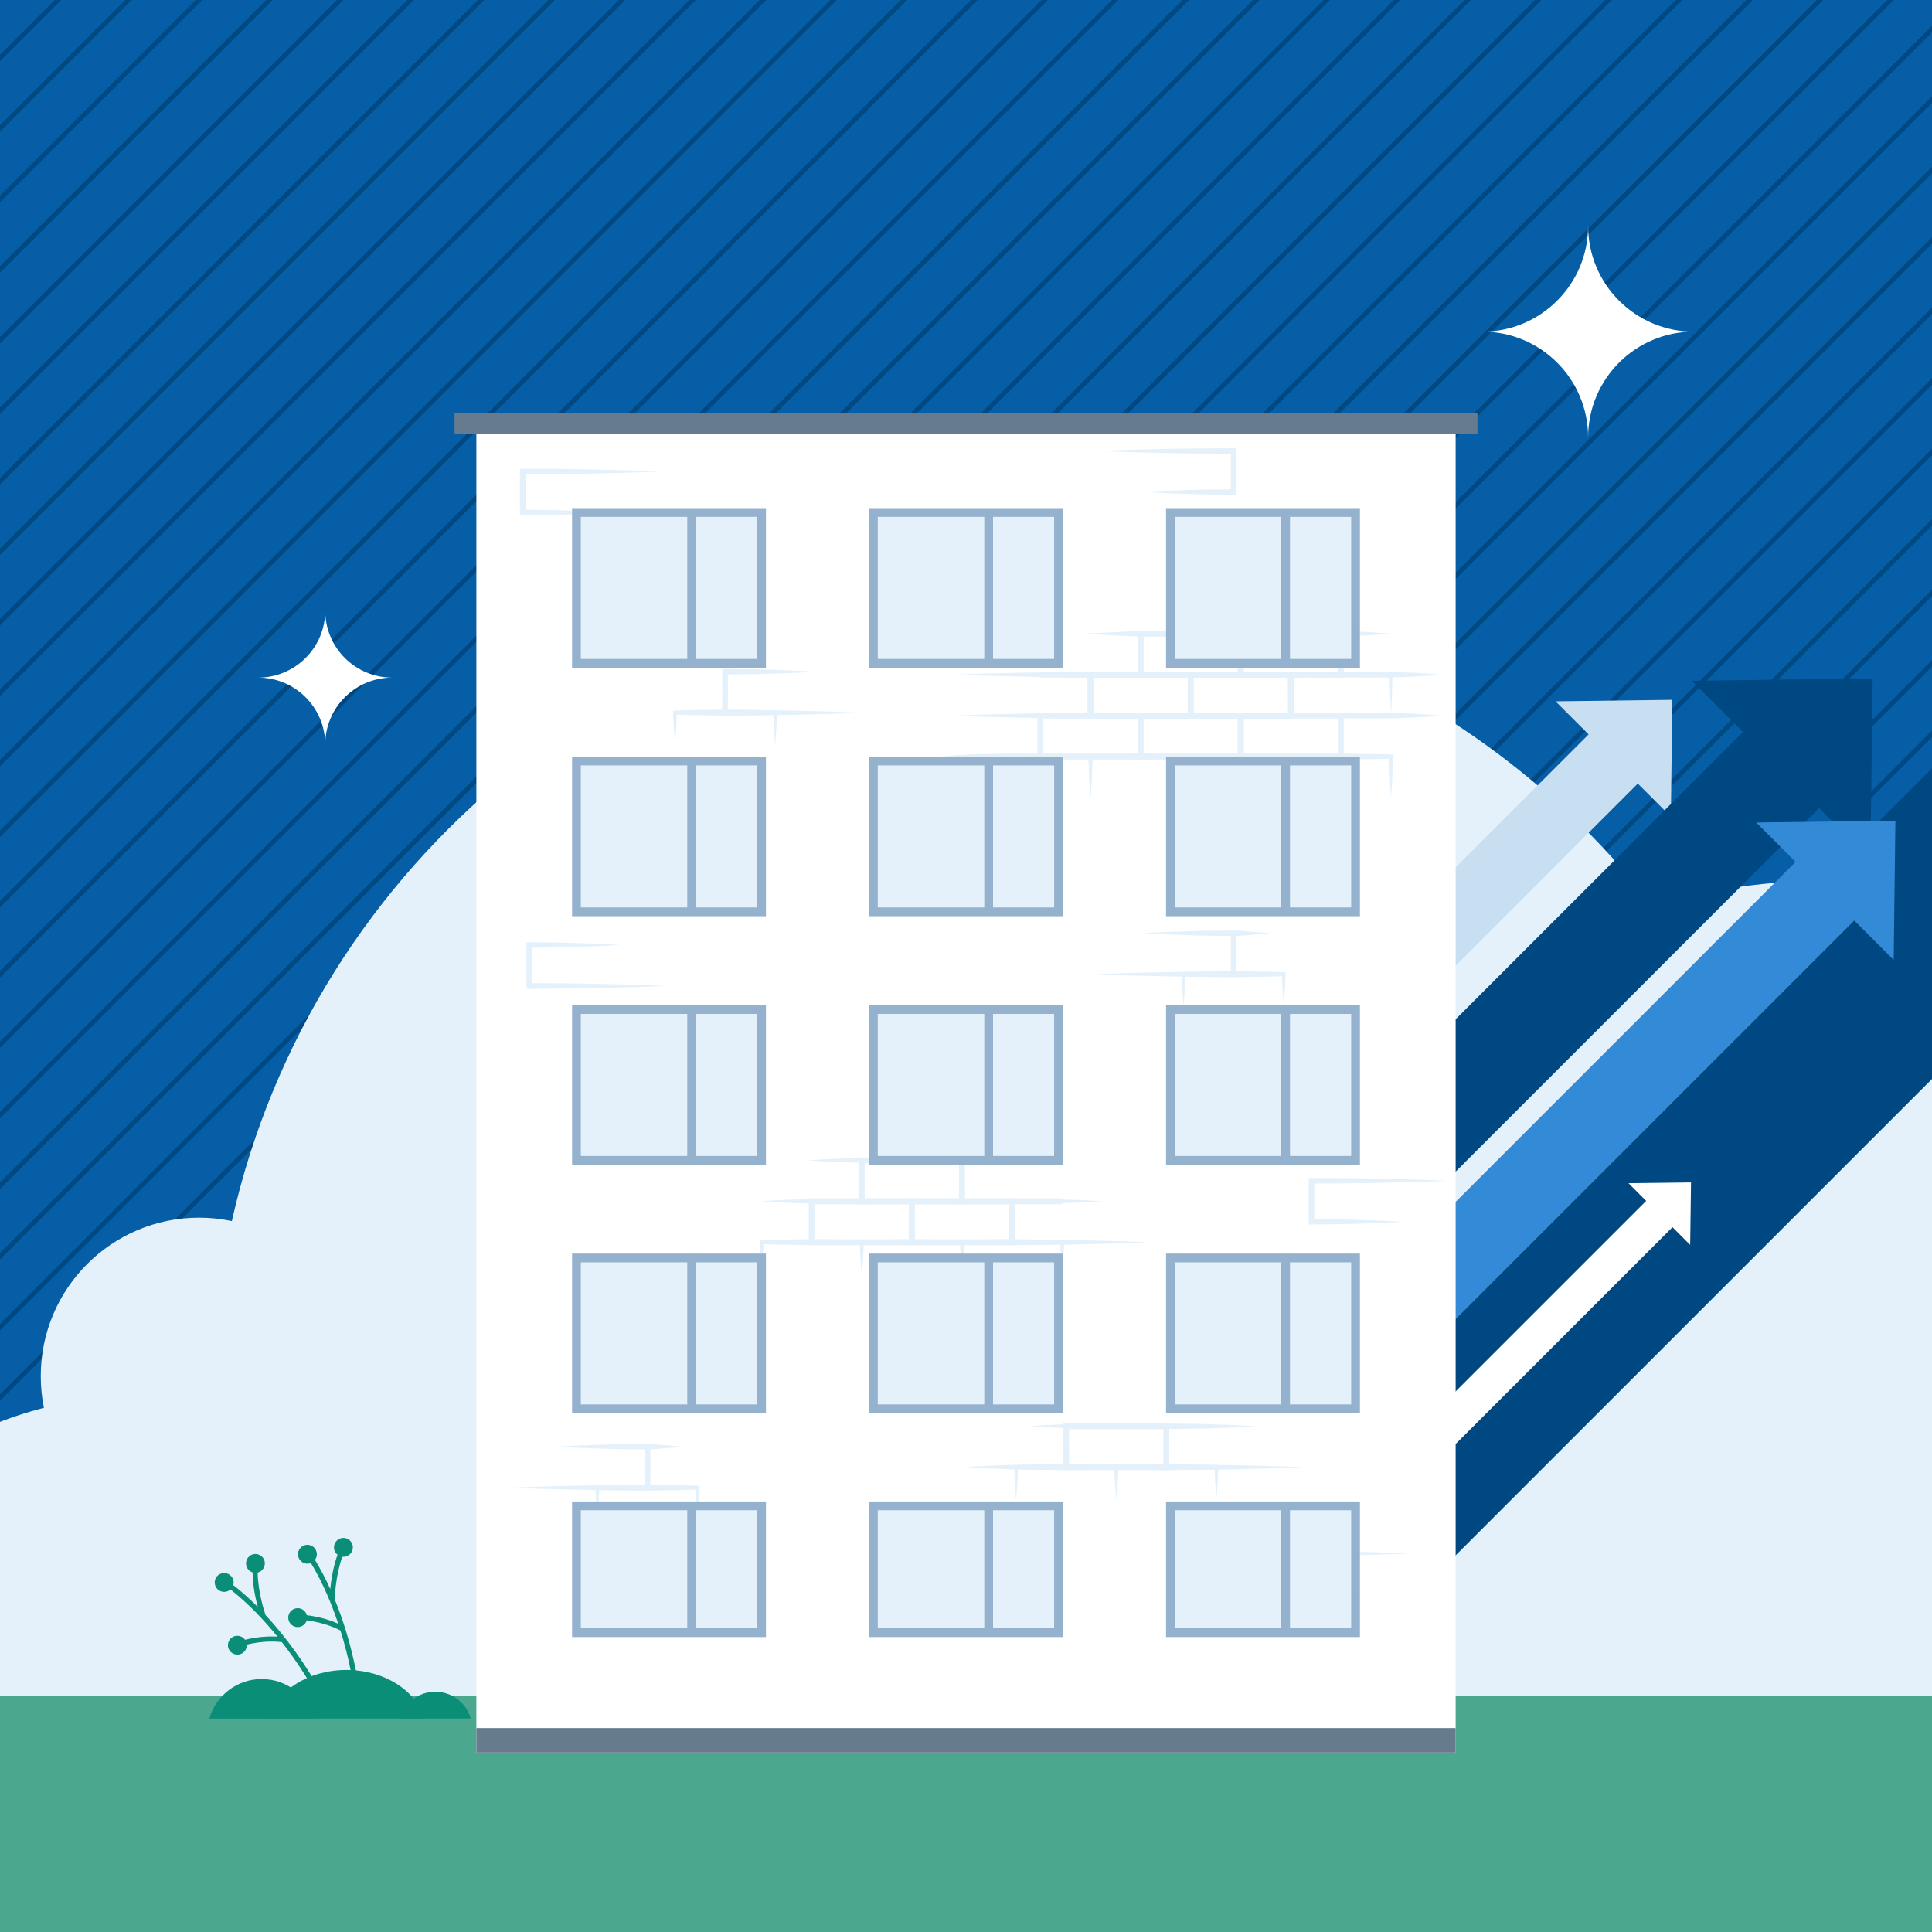 <svg xmlns="http://www.w3.org/2000/svg" xmlns:xlink="http://www.w3.org/1999/xlink" id="_&#x30EC;&#x30A4;&#x30E4;&#x30FC;_1" data-name="&#x30EC;&#x30A4;&#x30E4;&#x30FC; 1" width="300" height="300" viewBox="0 0 300 300"><rect x="0" y="0" width="300" height="300" fill="#333333" stroke="none"/><defs><clipPath id="clippath"><rect x="-738.44" y=".17" width="680" height="370" style="fill: none;"></rect></clipPath><clipPath id="clippath-1"><rect x="-738.44" y="388.17" width="680" height="370" style="fill: none;"></rect></clipPath><clipPath id="clippath-2"><rect x="-738.44" y="780.17" width="680" height="370" style="fill: none;"></rect></clipPath><clipPath id="clippath-3"><rect width="300" height="300" style="fill: none;"></rect></clipPath><clipPath id="clippath-4"><rect y="327" width="300" height="300" style="fill: none;"></rect></clipPath></defs><g style="clip-path: url(#clippath); fill: none;"><g><rect x="-1216.21" y="-77.66" width="1426.24" height="1.02" transform="translate(-92.75 -378.27) rotate(-44.99)" style="fill: #004881;"></rect><rect x="-1208.38" y="-69.82" width="1426.24" height="1.02" transform="translate(-96 -370.44) rotate(-44.99)" style="fill: #004881;"></rect><rect x="-1200.55" y="-61.99" width="1426.24" height="1.02" transform="translate(-99.24 -362.61) rotate(-44.99)" style="fill: #004881;"></rect><rect x="-1192.71" y="-54.15" width="1426.24" height="1.02" transform="translate(-102.49 -354.78) rotate(-44.99)" style="fill: #004881;"></rect><rect x="-1184.88" y="-46.32" width="1426.24" height="1.02" transform="translate(-105.74 -346.94) rotate(-44.99)" style="fill: #004881;"></rect><rect x="-1177.05" y="-38.48" width="1426.24" height="1.02" transform="translate(-108.98 -339.11) rotate(-44.99)" style="fill: #004881;"></rect><rect x="-1169.22" y="-30.65" width="1426.24" height="1.02" transform="translate(-112.2 -331.25) rotate(-44.99)" style="fill: #004881;"></rect><rect x="-1161.39" y="-22.81" width="1426.24" height="1.02" transform="translate(-115.45 -323.42) rotate(-44.99)" style="fill: #004881;"></rect><rect x="-1153.55" y="-14.97" width="1426.24" height="1.02" transform="translate(-118.7 -315.59) rotate(-44.99)" style="fill: #004881;"></rect><rect x="-1145.72" y="-7.14" width="1426.24" height="1.02" transform="translate(-121.94 -307.76) rotate(-44.99)" style="fill: #004881;"></rect><rect x="-1137.89" y=".7" width="1426.24" height="1.02" transform="translate(-125.19 -299.93) rotate(-44.99)" style="fill: #004881;"></rect><rect x="-1130.06" y="8.53" width="1426.24" height="1.02" transform="translate(-128.44 -292.1) rotate(-44.99)" style="fill: #004881;"></rect><rect x="-1122.23" y="16.37" width="1426.24" height="1.02" transform="translate(-131.68 -284.27) rotate(-44.99)" style="fill: #004881;"></rect><rect x="-1114.4" y="24.21" width="1426.24" height="1.02" transform="translate(-134.93 -276.44) rotate(-44.99)" style="fill: #004881;"></rect><rect x="-1106.56" y="32.04" width="1426.24" height="1.02" transform="translate(-138.18 -268.61) rotate(-44.99)" style="fill: #004881;"></rect><rect x="-1098.73" y="39.88" width="1426.24" height="1.02" transform="translate(-141.46 -260.81) rotate(-44.99)" style="fill: #004881;"></rect><rect x="-1090.9" y="47.71" width="1426.24" height="1.02" transform="translate(-144.71 -252.98) rotate(-44.99)" style="fill: #004881;"></rect><rect x="-1083.07" y="55.55" width="1426.24" height="1.02" transform="translate(-147.95 -245.14) rotate(-44.99)" style="fill: #004881;"></rect><rect x="-1075.24" y="63.38" width="1426.24" height="1.02" transform="translate(-151.2 -237.31) rotate(-44.99)" style="fill: #004881;"></rect><rect x="-1067.4" y="71.22" width="1426.24" height="1.02" transform="translate(-154.45 -229.48) rotate(-44.99)" style="fill: #004881;"></rect><rect x="-1059.57" y="79.06" width="1426.24" height="1.02" transform="translate(-157.69 -221.65) rotate(-44.99)" style="fill: #004881;"></rect><rect x="-1051.74" y="86.89" width="1426.24" height="1.02" transform="translate(-160.94 -213.82) rotate(-44.99)" style="fill: #004881;"></rect><rect x="-1043.91" y="94.73" width="1426.24" height="1.02" transform="translate(-164.19 -205.99) rotate(-44.99)" style="fill: #004881;"></rect><rect x="-1036.08" y="102.56" width="1426.24" height="1.02" transform="translate(-167.4 -198.14) rotate(-44.99)" style="fill: #004881;"></rect><rect x="-1028.24" y="110.4" width="1426.24" height="1.02" transform="translate(-170.65 -190.31) rotate(-44.99)" style="fill: #004881;"></rect><rect x="-1020.41" y="118.24" width="1426.24" height="1.02" transform="translate(-173.89 -182.48) rotate(-44.99)" style="fill: #004881;"></rect><rect x="-1012.58" y="126.07" width="1426.24" height="1.02" transform="translate(-177.14 -174.65) rotate(-44.99)" style="fill: #004881;"></rect><rect x="-1004.75" y="133.91" width="1426.24" height="1.02" transform="translate(-180.39 -166.82) rotate(-44.99)" style="fill: #004881;"></rect><rect x="-996.92" y="141.74" width="1426.24" height="1.02" transform="translate(-183.63 -158.99) rotate(-44.99)" style="fill: #004881;"></rect><rect x="-989.08" y="149.58" width="1426.24" height="1.02" transform="translate(-186.92 -151.17) rotate(-44.99)" style="fill: #004881;"></rect><rect x="-981.25" y="157.41" width="1426.24" height="1.02" transform="translate(-190.16 -143.33) rotate(-44.99)" style="fill: #004881;"></rect><rect x="-973.42" y="165.25" width="1426.24" height="1.02" transform="translate(-193.41 -135.5) rotate(-44.99)" style="fill: #004881;"></rect><rect x="-965.59" y="173.09" width="1426.24" height="1.02" transform="translate(-196.66 -127.67) rotate(-44.99)" style="fill: #004881;"></rect><rect x="-957.76" y="180.92" width="1426.24" height="1.02" transform="translate(-199.9 -119.84) rotate(-44.99)" style="fill: #004881;"></rect><rect x="-949.92" y="188.76" width="1426.24" height="1.02" transform="translate(-203.15 -112.01) rotate(-44.99)" style="fill: #004881;"></rect><rect x="-942.09" y="196.59" width="1426.24" height="1.02" transform="translate(-206.4 -104.18) rotate(-44.99)" style="fill: #004881;"></rect><rect x="-934.26" y="204.43" width="1426.24" height="1.02" transform="translate(-209.64 -96.34) rotate(-44.99)" style="fill: #004881;"></rect><rect x="-926.43" y="212.27" width="1426.24" height="1.02" transform="translate(-212.89 -88.51) rotate(-44.99)" style="fill: #004881;"></rect><rect x="-918.6" y="220.1" width="1426.24" height="1.02" transform="translate(-216.1 -80.68) rotate(-44.99)" style="fill: #004881;"></rect><rect x="-910.77" y="227.94" width="1426.24" height="1.02" transform="translate(-219.35 -72.85) rotate(-44.99)" style="fill: #004881;"></rect><rect x="-902.93" y="235.77" width="1426.24" height="1.02" transform="translate(-222.6 -65.02) rotate(-44.99)" style="fill: #004881;"></rect><rect x="-895.1" y="243.61" width="1426.24" height="1.02" transform="translate(-225.84 -57.19) rotate(-44.99)" style="fill: #004881;"></rect><rect x="-887.27" y="251.45" width="1426.24" height="1.02" transform="translate(-229.09 -49.36) rotate(-44.99)" style="fill: #004881;"></rect><rect x="-879.44" y="259.28" width="1426.24" height="1.02" transform="translate(-232.37 -41.52) rotate(-44.99)" style="fill: #004881;"></rect><rect x="-871.61" y="267.12" width="1426.24" height="1.02" transform="translate(-235.62 -33.69) rotate(-44.99)" style="fill: #004881;"></rect><rect x="-863.77" y="274.95" width="1426.24" height="1.02" transform="translate(-238.87 -25.86) rotate(-44.99)" style="fill: #004881;"></rect><rect x="-855.94" y="282.79" width="1426.24" height="1.02" transform="translate(-242.11 -18.03) rotate(-44.99)" style="fill: #004881;"></rect><rect x="-848.11" y="290.62" width="1426.24" height="1.02" transform="translate(-245.36 -10.2) rotate(-44.99)" style="fill: #004881;"></rect><rect x="-840.28" y="298.46" width="1426.24" height="1.02" transform="translate(-248.61 -2.37) rotate(-44.99)" style="fill: #004881;"></rect><rect x="-832.45" y="306.3" width="1426.24" height="1.02" transform="translate(-251.85 5.47) rotate(-44.99)" style="fill: #004881;"></rect><rect x="-824.61" y="314.13" width="1426.24" height="1.02" transform="translate(-255.1 13.3) rotate(-44.99)" style="fill: #004881;"></rect><rect x="-816.78" y="321.97" width="1426.24" height="1.02" transform="translate(-258.35 21.13) rotate(-44.99)" style="fill: #004881;"></rect><rect x="-808.95" y="329.8" width="1426.24" height="1.02" transform="translate(-261.56 28.94) rotate(-44.99)" style="fill: #004881;"></rect><rect x="-801.12" y="337.64" width="1426.24" height="1.02" transform="translate(-264.81 36.77) rotate(-44.99)" style="fill: #004881;"></rect><rect x="-793.29" y="345.48" width="1426.24" height="1.02" transform="translate(-268.05 44.6) rotate(-44.99)" style="fill: #004881;"></rect><rect x="-785.45" y="353.31" width="1426.24" height="1.02" transform="translate(-271.3 52.43) rotate(-44.99)" style="fill: #004881;"></rect><rect x="-777.62" y="361.15" width="1426.24" height="1.02" transform="translate(-274.55 60.26) rotate(-44.99)" style="fill: #004881;"></rect><rect x="-769.79" y="368.98" width="1426.24" height="1.02" transform="translate(-277.79 68.09) rotate(-44.99)" style="fill: #004881;"></rect><rect x="-761.96" y="376.82" width="1426.24" height="1.02" transform="translate(-281.04 75.92) rotate(-44.99)" style="fill: #004881;"></rect><rect x="-754.13" y="384.65" width="1426.24" height="1.02" transform="translate(-284.29 83.75) rotate(-44.99)" style="fill: #004881;"></rect><rect x="-746.3" y="392.49" width="1426.24" height="1.02" transform="translate(-287.53 91.58) rotate(-44.99)" style="fill: #004881;"></rect><rect x="-738.46" y="400.33" width="1426.24" height="1.02" transform="translate(-290.82 99.44) rotate(-44.99)" style="fill: #004881;"></rect><rect x="-730.63" y="408.16" width="1426.24" height="1.02" transform="translate(-294.06 107.28) rotate(-44.99)" style="fill: #004881;"></rect><rect x="-722.8" y="416" width="1426.24" height="1.02" transform="translate(-297.31 115.11) rotate(-44.99)" style="fill: #004881;"></rect><rect x="-714.97" y="423.83" width="1426.24" height="1.02" transform="translate(-300.56 122.94) rotate(-44.99)" style="fill: #004881;"></rect><rect x="-707.14" y="431.67" width="1426.24" height="1.02" transform="translate(-303.8 130.77) rotate(-44.99)" style="fill: #004881;"></rect><rect x="-699.3" y="439.5" width="1426.24" height="1.02" transform="translate(-307.05 138.6) rotate(-44.99)" style="fill: #004881;"></rect><rect x="-691.47" y="447.34" width="1426.24" height="1.02" transform="translate(-310.26 146.4) rotate(-44.99)" style="fill: #004881;"></rect><rect x="-683.64" y="455.18" width="1426.24" height="1.02" transform="translate(-313.53 154.25) rotate(-44.99)" style="fill: #004881;"></rect><rect x="-675.81" y="463.01" width="1426.24" height="1.02" transform="translate(-316.76 162.06) rotate(-44.99)" style="fill: #004881;"></rect><rect x="-667.98" y="470.85" width="1426.24" height="1.02" transform="translate(-320 169.89) rotate(-44.99)" style="fill: #004881;"></rect><rect x="-660.14" y="478.68" width="1426.24" height="1.02" transform="translate(-323.25 177.72) rotate(-44.99)" style="fill: #004881;"></rect><rect x="-652.31" y="486.52" width="1426.24" height="1.02" transform="translate(-326.5 185.55) rotate(-44.99)" style="fill: #004881;"></rect><rect x="-644.48" y="494.36" width="1426.24" height="1.02" transform="translate(-329.74 193.38) rotate(-44.99)" style="fill: #004881;"></rect><rect x="-636.65" y="502.19" width="1426.24" height="1.02" transform="translate(-332.99 201.21) rotate(-44.99)" style="fill: #004881;"></rect><rect x="-628.82" y="510.03" width="1426.24" height="1.02" transform="translate(-336.24 209.04) rotate(-44.99)" style="fill: #004881;"></rect><rect x="-620.98" y="517.86" width="1426.24" height="1.02" transform="translate(-339.52 216.92) rotate(-44.99)" style="fill: #004881;"></rect><rect x="-613.15" y="525.7" width="1426.24" height="1.02" transform="translate(-342.77 224.75) rotate(-44.99)" style="fill: #004881;"></rect><rect x="-605.32" y="533.54" width="1426.24" height="1.02" transform="translate(-346.01 232.58) rotate(-44.99)" style="fill: #004881;"></rect><rect x="-600.93" y="544.77" width="1426.24" height="1.02" transform="translate(-352.67 238.97) rotate(-44.99)" style="fill: #004881;"></rect><rect x="-596.55" y="556.01" width="1426.24" height="1.02" transform="translate(-359.3 245.31) rotate(-44.99)" style="fill: #004881;"></rect><rect x="-592.16" y="567.25" width="1426.24" height="1.02" transform="translate(-365.96 251.7) rotate(-44.99)" style="fill: #004881;"></rect><rect x="-587.77" y="578.49" width="1426.24" height="1.02" transform="translate(-372.66 258.15) rotate(-44.99)" style="fill: #004881;"></rect><rect x="-583.39" y="589.73" width="1426.24" height="1.02" transform="translate(-379.32 264.54) rotate(-44.99)" style="fill: #004881;"></rect></g></g><g style="clip-path: url(#clippath-1); fill: none;"><g><rect x="-1216.03" y="310.38" width="1425.88" height="1.02" transform="translate(-367.23 -264.69) rotate(-45)" style="fill: #004881;"></rect><rect x="-1208.2" y="318.21" width="1425.88" height="1.02" transform="translate(-370.48 -256.86) rotate(-45)" style="fill: #004881;"></rect><rect x="-1200.37" y="326.04" width="1425.88" height="1.02" transform="translate(-373.72 -249.03) rotate(-45)" style="fill: #004881;"></rect><rect x="-1192.54" y="333.87" width="1425.88" height="1.02" transform="translate(-376.96 -241.2) rotate(-45)" style="fill: #004881;"></rect><rect x="-1184.7" y="341.71" width="1425.88" height="1.02" transform="translate(-380.21 -233.36) rotate(-45)" style="fill: #004881;"></rect><rect x="-1176.87" y="349.54" width="1425.88" height="1.02" transform="translate(-383.45 -225.53) rotate(-45)" style="fill: #004881;"></rect><rect x="-1169.04" y="357.37" width="1425.88" height="1.02" transform="translate(-386.65 -217.69) rotate(-45)" style="fill: #004881;"></rect><rect x="-1161.21" y="365.2" width="1425.88" height="1.02" transform="translate(-389.89 -209.86) rotate(-45)" style="fill: #004881;"></rect><rect x="-1153.38" y="373.03" width="1425.88" height="1.02" transform="translate(-393.14 -202.03) rotate(-45)" style="fill: #004881;"></rect><rect x="-1145.54" y="380.87" width="1425.88" height="1.02" transform="translate(-396.38 -194.2) rotate(-45)" style="fill: #004881;"></rect><rect x="-1137.71" y="388.7" width="1425.88" height="1.02" transform="translate(-399.62 -186.36) rotate(-45)" style="fill: #004881;"></rect><rect x="-1129.88" y="396.53" width="1425.88" height="1.02" transform="translate(-402.87 -178.53) rotate(-45)" style="fill: #004881;"></rect><rect x="-1122.05" y="404.36" width="1425.88" height="1.02" transform="translate(-406.11 -170.7) rotate(-45)" style="fill: #004881;"></rect><rect x="-1114.22" y="412.19" width="1425.88" height="1.02" transform="translate(-409.36 -162.87) rotate(-45)" style="fill: #004881;"></rect><rect x="-1106.38" y="420.03" width="1425.88" height="1.02" transform="translate(-412.6 -155.04) rotate(-45)" style="fill: #004881;"></rect><rect x="-1098.55" y="427.86" width="1425.88" height="1.02" transform="translate(-415.91 -147.2) rotate(-45.01)" style="fill: #004881;"></rect><rect x="-1090.72" y="435.69" width="1425.88" height="1.02" transform="translate(-419.15 -139.37) rotate(-45.01)" style="fill: #004881;"></rect><rect x="-1082.89" y="443.52" width="1425.88" height="1.02" transform="translate(-422.4 -131.53) rotate(-45.01)" style="fill: #004881;"></rect><rect x="-1075.06" y="451.35" width="1425.88" height="1.02" transform="translate(-425.64 -123.7) rotate(-45.01)" style="fill: #004881;"></rect><rect x="-1067.22" y="459.18" width="1425.88" height="1.02" transform="translate(-428.89 -115.87) rotate(-45.01)" style="fill: #004881;"></rect><rect x="-1059.39" y="467.02" width="1425.88" height="1.02" transform="translate(-432.13 -108.03) rotate(-45.01)" style="fill: #004881;"></rect><rect x="-1051.56" y="474.85" width="1425.88" height="1.02" transform="translate(-435.37 -100.2) rotate(-45.01)" style="fill: #004881;"></rect><rect x="-1043.73" y="482.68" width="1425.88" height="1.02" transform="translate(-438.62 -92.37) rotate(-45.01)" style="fill: #004881;"></rect><rect x="-1035.9" y="490.51" width="1425.88" height="1.02" transform="translate(-441.8 -84.55) rotate(-45)" style="fill: #004881;"></rect><rect x="-1028.07" y="498.34" width="1425.88" height="1.02" transform="translate(-445.04 -76.72) rotate(-45)" style="fill: #004881;"></rect><rect x="-1020.23" y="506.18" width="1425.88" height="1.02" transform="translate(-448.28 -68.88) rotate(-45)" style="fill: #004881;"></rect><rect x="-1012.4" y="514.01" width="1425.88" height="1.02" transform="translate(-451.53 -61.05) rotate(-45)" style="fill: #004881;"></rect><rect x="-1004.57" y="521.84" width="1425.88" height="1.02" transform="translate(-454.77 -53.22) rotate(-45)" style="fill: #004881;"></rect><rect x="-996.74" y="529.67" width="1425.88" height="1.02" transform="translate(-458.02 -45.39) rotate(-45)" style="fill: #004881;"></rect><rect x="-988.91" y="537.5" width="1425.88" height="1.02" transform="translate(-461.33 -37.54) rotate(-45.01)" style="fill: #004881;"></rect><rect x="-981.07" y="545.34" width="1425.88" height="1.02" transform="translate(-464.57 -29.7) rotate(-45.01)" style="fill: #004881;"></rect><rect x="-973.24" y="553.17" width="1425.88" height="1.02" transform="translate(-467.82 -21.87) rotate(-45.01)" style="fill: #004881;"></rect><rect x="-965.41" y="561" width="1425.88" height="1.02" transform="translate(-471.06 -14.04) rotate(-45.01)" style="fill: #004881;"></rect><rect x="-957.58" y="568.83" width="1425.88" height="1.02" transform="translate(-474.3 -6.2) rotate(-45.01)" style="fill: #004881;"></rect><rect x="-949.75" y="576.66" width="1425.88" height="1.02" transform="translate(-477.55 1.63) rotate(-45.01)" style="fill: #004881;"></rect><rect x="-941.91" y="584.5" width="1425.88" height="1.02" transform="translate(-480.79 9.46) rotate(-45.01)" style="fill: #004881;"></rect><rect x="-934.08" y="592.33" width="1425.88" height="1.02" transform="translate(-484.04 17.3) rotate(-45.01)" style="fill: #004881;"></rect><rect x="-926.25" y="600.16" width="1425.88" height="1.02" transform="translate(-487.28 25.13) rotate(-45.01)" style="fill: #004881;"></rect><rect x="-918.42" y="607.99" width="1425.88" height="1.02" transform="translate(-490.46 32.93) rotate(-45)" style="fill: #004881;"></rect><rect x="-910.59" y="615.82" width="1425.88" height="1.02" transform="translate(-493.7 40.76) rotate(-45)" style="fill: #004881;"></rect><rect x="-902.75" y="623.66" width="1425.88" height="1.02" transform="translate(-496.95 48.59) rotate(-45)" style="fill: #004881;"></rect><rect x="-894.92" y="631.49" width="1425.88" height="1.02" transform="translate(-500.19 56.43) rotate(-45)" style="fill: #004881;"></rect><rect x="-887.09" y="639.32" width="1425.88" height="1.02" transform="translate(-503.43 64.26) rotate(-45)" style="fill: #004881;"></rect><rect x="-879.26" y="647.15" width="1425.88" height="1.02" transform="translate(-506.74 72.13) rotate(-45.01)" style="fill: #004881;"></rect><rect x="-871.43" y="654.98" width="1425.88" height="1.02" transform="translate(-509.99 79.96) rotate(-45.01)" style="fill: #004881;"></rect><rect x="-863.6" y="662.81" width="1425.88" height="1.02" transform="translate(-513.23 87.79) rotate(-45.01)" style="fill: #004881;"></rect><rect x="-855.76" y="670.65" width="1425.88" height="1.02" transform="translate(-516.48 95.63) rotate(-45.01)" style="fill: #004881;"></rect><rect x="-847.93" y="678.48" width="1425.88" height="1.02" transform="translate(-519.72 103.46) rotate(-45.01)" style="fill: #004881;"></rect><rect x="-840.1" y="686.31" width="1425.88" height="1.02" transform="translate(-522.96 111.29) rotate(-45.01)" style="fill: #004881;"></rect><rect x="-832.27" y="694.14" width="1425.88" height="1.02" transform="translate(-526.21 119.13) rotate(-45.01)" style="fill: #004881;"></rect><rect x="-824.44" y="701.97" width="1425.88" height="1.02" transform="translate(-529.45 126.96) rotate(-45.01)" style="fill: #004881;"></rect><rect x="-816.6" y="709.81" width="1425.88" height="1.02" transform="translate(-532.7 134.79) rotate(-45.01)" style="fill: #004881;"></rect><rect x="-808.77" y="717.64" width="1425.88" height="1.02" transform="translate(-535.87 142.58) rotate(-45)" style="fill: #004881;"></rect><rect x="-800.94" y="725.47" width="1425.88" height="1.02" transform="translate(-539.12 150.41) rotate(-45)" style="fill: #004881;"></rect><rect x="-793.11" y="733.3" width="1425.88" height="1.02" transform="translate(-542.36 158.24) rotate(-45)" style="fill: #004881;"></rect><rect x="-785.28" y="741.13" width="1425.88" height="1.02" transform="translate(-545.61 166.07) rotate(-45)" style="fill: #004881;"></rect><rect x="-777.44" y="748.97" width="1425.88" height="1.02" transform="translate(-548.85 173.9) rotate(-45)" style="fill: #004881;"></rect><rect x="-769.61" y="756.8" width="1425.88" height="1.02" transform="translate(-552.1 181.74) rotate(-45)" style="fill: #004881;"></rect><rect x="-761.78" y="764.63" width="1425.88" height="1.02" transform="translate(-555.34 189.57) rotate(-45)" style="fill: #004881;"></rect><rect x="-753.95" y="772.46" width="1425.88" height="1.02" transform="translate(-558.58 197.4) rotate(-45)" style="fill: #004881;"></rect><rect x="-746.12" y="780.29" width="1425.88" height="1.02" transform="translate(-561.83 205.23) rotate(-45)" style="fill: #004881;"></rect><rect x="-738.28" y="788.13" width="1425.88" height="1.02" transform="translate(-565.14 213.13) rotate(-45.01)" style="fill: #004881;"></rect><rect x="-730.45" y="795.96" width="1425.88" height="1.02" transform="translate(-568.38 220.96) rotate(-45.01)" style="fill: #004881;"></rect><rect x="-722.62" y="803.79" width="1425.88" height="1.02" transform="translate(-571.63 228.79) rotate(-45.01)" style="fill: #004881;"></rect></g></g><g style="clip-path: url(#clippath-2); fill: none;"><g><rect x="-1216.03" y="702.38" width="1425.88" height="1.02" transform="translate(-644.44 -149.86) rotate(-45)" style="fill: #004881;"></rect><rect x="-1208.2" y="710.21" width="1425.88" height="1.02" transform="translate(-647.69 -142.02) rotate(-45)" style="fill: #004881;"></rect><rect x="-1200.37" y="718.04" width="1425.88" height="1.02" transform="translate(-650.93 -134.19) rotate(-45)" style="fill: #004881;"></rect><rect x="-1192.54" y="725.87" width="1425.88" height="1.02" transform="translate(-654.17 -126.36) rotate(-45)" style="fill: #004881;"></rect><rect x="-1184.7" y="733.71" width="1425.88" height="1.02" transform="translate(-657.42 -118.52) rotate(-45)" style="fill: #004881;"></rect><rect x="-1176.87" y="741.54" width="1425.88" height="1.02" transform="translate(-660.66 -110.69) rotate(-45)" style="fill: #004881;"></rect><rect x="-1169.04" y="749.37" width="1425.88" height="1.02" transform="translate(-663.83 -102.88) rotate(-45)" style="fill: #004881;"></rect><rect x="-1161.21" y="757.2" width="1425.88" height="1.02" transform="translate(-667.08 -95.05) rotate(-45)" style="fill: #004881;"></rect><rect x="-1153.38" y="765.03" width="1425.88" height="1.02" transform="translate(-670.32 -87.21) rotate(-45)" style="fill: #004881;"></rect><rect x="-1145.54" y="772.87" width="1425.88" height="1.02" transform="translate(-673.57 -79.38) rotate(-45)" style="fill: #004881;"></rect><rect x="-1137.71" y="780.7" width="1425.88" height="1.02" transform="translate(-676.81 -71.55) rotate(-45)" style="fill: #004881;"></rect><rect x="-1129.88" y="788.53" width="1425.88" height="1.02" transform="translate(-680.05 -63.72) rotate(-45)" style="fill: #004881;"></rect><rect x="-1122.05" y="796.36" width="1425.88" height="1.02" transform="translate(-683.3 -55.89) rotate(-45)" style="fill: #004881;"></rect></g></g><g style="clip-path: url(#clippath-3); fill: none;"><rect width="300" height="300" style="fill: #065ea6;"></rect><g><rect x="-489.13" y="-350.61" width="996.3" height=".71" transform="translate(250.33 -96.23) rotate(-45)" style="fill: #004881;"></rect><rect x="-483.66" y="-345.14" width="996.3" height=".71" transform="translate(248.04 -90.74) rotate(-45)" style="fill: #004881;"></rect><rect x="-478.19" y="-339.66" width="996.3" height=".71" transform="translate(245.77 -85.26) rotate(-45)" style="fill: #004881;"></rect><rect x="-472.71" y="-334.19" width="996.3" height=".71" transform="translate(243.53 -79.81) rotate(-45)" style="fill: #004881;"></rect><rect x="-467.24" y="-328.72" width="996.3" height=".71" transform="translate(241.26 -74.34) rotate(-45)" style="fill: #004881;"></rect><rect x="-461.77" y="-323.25" width="996.3" height=".71" transform="translate(239 -68.86) rotate(-45)" style="fill: #004881;"></rect><rect x="-456.3" y="-317.77" width="996.3" height=".71" transform="translate(236.73 -63.39) rotate(-45)" style="fill: #004881;"></rect><rect x="-450.83" y="-312.3" width="996.3" height=".71" transform="translate(234.46 -57.92) rotate(-45)" style="fill: #004881;"></rect><rect x="-445.35" y="-306.83" width="996.3" height=".71" transform="translate(232.2 -52.44) rotate(-45)" style="fill: #004881;"></rect><rect x="-439.88" y="-301.36" width="996.3" height=".71" transform="translate(229.93 -46.97) rotate(-45)" style="fill: #004881;"></rect><rect x="-434.41" y="-295.88" width="996.3" height=".71" transform="translate(227.66 -41.5) rotate(-45)" style="fill: #004881;"></rect><rect x="-428.94" y="-290.41" width="996.3" height=".71" transform="translate(225.4 -36.03) rotate(-45)" style="fill: #004881;"></rect><rect x="-423.46" y="-284.94" width="996.3" height=".71" transform="translate(223.13 -30.55) rotate(-45)" style="fill: #004881;"></rect><rect x="-417.99" y="-279.47" width="996.3" height=".71" transform="translate(220.84 -25.07) rotate(-45)" style="fill: #004881;"></rect><rect x="-412.52" y="-273.99" width="996.3" height=".71" transform="translate(218.57 -19.6) rotate(-45)" style="fill: #004881;"></rect><rect x="-407.05" y="-268.52" width="996.3" height=".71" transform="translate(216.31 -14.12) rotate(-45)" style="fill: #004881;"></rect><rect x="-401.57" y="-263.05" width="996.3" height=".71" transform="translate(214.04 -8.65) rotate(-45)" style="fill: #004881;"></rect><rect x="-396.1" y="-257.58" width="996.3" height=".71" transform="translate(211.77 -3.18) rotate(-45)" style="fill: #004881;"></rect><rect x="-390.63" y="-252.1" width="996.3" height=".71" transform="translate(209.51 2.29) rotate(-45)" style="fill: #004881;"></rect><rect x="-385.16" y="-246.63" width="996.3" height=".71" transform="translate(207.24 7.77) rotate(-45)" style="fill: #004881;"></rect><rect x="-379.68" y="-241.16" width="996.3" height=".71" transform="translate(204.97 13.24) rotate(-45)" style="fill: #004881;"></rect><rect x="-374.21" y="-235.69" width="996.3" height=".71" transform="translate(202.71 18.71) rotate(-45)" style="fill: #004881;"></rect><rect x="-368.74" y="-230.22" width="996.3" height=".71" transform="translate(200.47 24.18) rotate(-45.01)" style="fill: #004881;"></rect><rect x="-363.27" y="-224.74" width="996.3" height=".71" transform="translate(198.2 29.65) rotate(-45.01)" style="fill: #004881;"></rect><rect x="-357.79" y="-219.27" width="996.3" height=".71" transform="translate(195.94 35.12) rotate(-45.01)" style="fill: #004881;"></rect><rect x="-352.32" y="-213.8" width="996.3" height=".71" transform="translate(193.67 40.6) rotate(-45.01)" style="fill: #004881;"></rect><rect x="-346.85" y="-208.33" width="996.3" height=".71" transform="translate(191.4 46.07) rotate(-45.01)" style="fill: #004881;"></rect><rect x="-341.38" y="-202.85" width="996.3" height=".71" transform="translate(189.13 51.54) rotate(-45.01)" style="fill: #004881;"></rect><rect x="-335.91" y="-197.38" width="996.3" height=".71" transform="translate(186.87 57.02) rotate(-45.01)" style="fill: #004881;"></rect><rect x="-330.43" y="-191.91" width="996.3" height=".71" transform="translate(184.6 62.49) rotate(-45.01)" style="fill: #004881;"></rect><rect x="-324.96" y="-186.44" width="996.3" height=".71" transform="translate(182.31 67.96) rotate(-45)" style="fill: #004881;"></rect><rect x="-319.49" y="-180.96" width="996.3" height=".71" transform="translate(180.04 73.44) rotate(-45)" style="fill: #004881;"></rect><rect x="-314.02" y="-175.49" width="996.3" height=".71" transform="translate(177.77 78.91) rotate(-45)" style="fill: #004881;"></rect><rect x="-308.54" y="-170.02" width="996.3" height=".71" transform="translate(175.51 84.38) rotate(-45)" style="fill: #004881;"></rect><rect x="-303.07" y="-164.55" width="996.3" height=".71" transform="translate(173.24 89.85) rotate(-45)" style="fill: #004881;"></rect><rect x="-297.6" y="-159.07" width="996.3" height=".71" transform="translate(170.97 95.33) rotate(-45)" style="fill: #004881;"></rect><rect x="-292.13" y="-153.6" width="996.3" height=".71" transform="translate(168.73 100.8) rotate(-45.01)" style="fill: #004881;"></rect><rect x="-286.65" y="-148.13" width="996.3" height=".71" transform="translate(166.47 106.28) rotate(-45.01)" style="fill: #004881;"></rect><rect x="-281.18" y="-142.66" width="996.3" height=".71" transform="translate(164.2 111.75) rotate(-45.01)" style="fill: #004881;"></rect><rect x="-275.71" y="-137.18" width="996.3" height=".71" transform="translate(161.93 117.22) rotate(-45.01)" style="fill: #004881;"></rect><rect x="-270.24" y="-131.71" width="996.3" height=".71" transform="translate(159.67 122.69) rotate(-45.01)" style="fill: #004881;"></rect><rect x="-264.76" y="-126.24" width="996.3" height=".71" transform="translate(157.4 128.17) rotate(-45.01)" style="fill: #004881;"></rect><rect x="-259.29" y="-120.77" width="996.3" height=".71" transform="translate(155.13 133.64) rotate(-45.01)" style="fill: #004881;"></rect><rect x="-253.82" y="-115.29" width="996.3" height=".71" transform="translate(152.87 139.11) rotate(-45.01)" style="fill: #004881;"></rect><rect x="-248.35" y="-109.82" width="996.3" height=".71" transform="translate(150.6 144.59) rotate(-45.01)" style="fill: #004881;"></rect><rect x="-242.87" y="-104.35" width="996.3" height=".71" transform="translate(148.3 150.05) rotate(-45)" style="fill: #004881;"></rect><rect x="-237.4" y="-98.88" width="996.3" height=".71" transform="translate(146.04 155.52) rotate(-45)" style="fill: #004881;"></rect><rect x="-231.93" y="-93.41" width="996.3" height=".71" transform="translate(143.77 160.99) rotate(-45)" style="fill: #004881;"></rect><rect x="-226.46" y="-87.93" width="996.3" height=".71" transform="translate(141.5 166.47) rotate(-45)" style="fill: #004881;"></rect><rect x="-220.99" y="-82.46" width="996.3" height=".71" transform="translate(139.24 171.94) rotate(-45)" style="fill: #004881;"></rect><rect x="-215.51" y="-76.99" width="996.3" height=".71" transform="translate(137 177.43) rotate(-45.01)" style="fill: #004881;"></rect><rect x="-210.04" y="-71.52" width="996.3" height=".71" transform="translate(134.73 182.9) rotate(-45.01)" style="fill: #004881;"></rect><rect x="-204.57" y="-66.04" width="996.3" height=".71" transform="translate(132.47 188.37) rotate(-45.01)" style="fill: #004881;"></rect><rect x="-199.1" y="-60.57" width="996.3" height=".71" transform="translate(130.2 193.85) rotate(-45.01)" style="fill: #004881;"></rect><rect x="-193.62" y="-55.1" width="996.3" height=".71" transform="translate(127.93 199.32) rotate(-45.01)" style="fill: #004881;"></rect><rect x="-188.15" y="-49.63" width="996.3" height=".71" transform="translate(125.67 204.79) rotate(-45.01)" style="fill: #004881;"></rect><rect x="-182.68" y="-44.15" width="996.3" height=".71" transform="translate(123.4 210.27) rotate(-45.01)" style="fill: #004881;"></rect><rect x="-177.21" y="-38.68" width="996.3" height=".71" transform="translate(121.13 215.74) rotate(-45.01)" style="fill: #004881;"></rect><rect x="-171.73" y="-33.21" width="996.3" height=".71" transform="translate(118.87 221.21) rotate(-45.01)" style="fill: #004881;"></rect><rect x="-166.26" y="-27.74" width="996.3" height=".71" transform="translate(116.57 226.66) rotate(-45)" style="fill: #004881;"></rect><rect x="-160.79" y="-22.26" width="996.3" height=".71" transform="translate(114.3 232.13) rotate(-45)" style="fill: #004881;"></rect><rect x="-155.32" y="-16.79" width="996.3" height=".71" transform="translate(112.04 237.61) rotate(-45)" style="fill: #004881;"></rect><rect x="-149.84" y="-11.32" width="996.3" height=".71" transform="translate(109.77 243.08) rotate(-45)" style="fill: #004881;"></rect><rect x="-144.37" y="-5.85" width="996.3" height=".71" transform="translate(107.5 248.55) rotate(-45)" style="fill: #004881;"></rect><rect x="-138.9" y="-.37" width="996.3" height=".71" transform="translate(105.24 254.02) rotate(-45)" style="fill: #004881;"></rect><rect x="-133.43" y="5.1" width="996.3" height=".71" transform="translate(102.97 259.5) rotate(-45)" style="fill: #004881;"></rect><rect x="-127.95" y="10.57" width="996.3" height=".71" transform="translate(100.7 264.97) rotate(-45)" style="fill: #004881;"></rect><rect x="-122.48" y="16.04" width="996.3" height=".71" transform="translate(98.44 270.44) rotate(-45)" style="fill: #004881;"></rect><rect x="-117.01" y="21.51" width="996.3" height=".71" transform="translate(96.2 275.95) rotate(-45.01)" style="fill: #004881;"></rect><rect x="-111.54" y="26.99" width="996.3" height=".71" transform="translate(93.93 281.42) rotate(-45.01)" style="fill: #004881;"></rect><rect x="-106.06" y="32.46" width="996.3" height=".71" transform="translate(91.67 286.89) rotate(-45.01)" style="fill: #004881;"></rect><rect x="-100.59" y="37.93" width="996.3" height=".71" transform="translate(89.4 292.37) rotate(-45.01)" style="fill: #004881;"></rect><rect x="-95.12" y="43.4" width="996.3" height=".71" transform="translate(87.13 297.84) rotate(-45.01)" style="fill: #004881;"></rect><rect x="-89.65" y="48.88" width="996.3" height=".71" transform="translate(84.87 303.31) rotate(-45.01)" style="fill: #004881;"></rect><rect x="-84.18" y="54.35" width="996.3" height=".71" transform="translate(82.57 308.75) rotate(-45)" style="fill: #004881;"></rect><rect x="-78.7" y="59.82" width="996.3" height=".71" transform="translate(80.32 314.24) rotate(-45)" style="fill: #004881;"></rect><rect x="-73.23" y="65.29" width="996.3" height=".71" transform="translate(78.04 319.69) rotate(-45)" style="fill: #004881;"></rect><rect x="-67.76" y="70.77" width="996.3" height=".71" transform="translate(75.77 325.17) rotate(-45)" style="fill: #004881;"></rect><rect x="-62.29" y="76.24" width="996.3" height=".71" transform="translate(73.5 330.64) rotate(-45)" style="fill: #004881;"></rect><rect x="-56.81" y="81.71" width="996.3" height=".71" transform="translate(71.24 336.11) rotate(-45)" style="fill: #004881;"></rect><rect x="-51.34" y="87.18" width="996.3" height=".71" transform="translate(68.97 341.58) rotate(-45)" style="fill: #004881;"></rect><rect x="-45.87" y="92.66" width="996.3" height=".71" transform="translate(66.7 347.05) rotate(-45)" style="fill: #004881;"></rect><rect x="-40.4" y="98.13" width="996.3" height=".71" transform="translate(64.44 352.53) rotate(-45)" style="fill: #004881;"></rect><rect x="-34.92" y="103.6" width="996.3" height=".71" transform="translate(62.2 358.05) rotate(-45.01)" style="fill: #004881;"></rect><rect x="-29.45" y="109.07" width="996.3" height=".71" transform="translate(59.93 363.52) rotate(-45.01)" style="fill: #004881;"></rect><rect x="-23.98" y="114.55" width="996.3" height=".71" transform="translate(57.66 368.99) rotate(-45.01)" style="fill: #004881;"></rect><rect x="-20.91" y="122.39" width="996.3" height=".71" transform="translate(53.01 373.46) rotate(-45.01)" style="fill: #004881;"></rect><rect x="-17.85" y="130.24" width="996.3" height=".71" transform="translate(48.33 377.88) rotate(-45)" style="fill: #004881;"></rect><rect x="-14.78" y="138.09" width="996.3" height=".71" transform="translate(43.68 382.34) rotate(-45)" style="fill: #004881;"></rect><rect x="-11.72" y="145.94" width="996.3" height=".71" transform="translate(39.05 386.86) rotate(-45.01)" style="fill: #004881;"></rect><rect x="-8.65" y="153.79" width="996.3" height=".71" transform="translate(34.4 391.33) rotate(-45.01)" style="fill: #004881;"></rect></g><path d="m230.18,51.5c9.07,0,16.42-7.35,16.42-16.42,0,9.07,7.35,16.42,16.42,16.42-9.07,0-16.42,7.35-16.42,16.42,0-9.07-7.35-16.42-16.42-16.42Z" style="fill: #fff;"></path><path d="m284.49,136.71c-9.69,0-19.06,1.34-27.95,3.85-22.85-29.42-58.56-48.35-98.69-48.35-59.53,0-109.32,41.65-121.85,97.4-1.64-.34-3.33-.53-5.07-.53-13.59,0-24.6,11.01-24.6,24.6,0,1.69.17,3.34.49,4.93-22.94,5.9-40.8,24.46-45.69,47.79-.87,4.17-1.34,8.49-1.34,12.92,0,11.74,3.23,22.73,8.84,32.12h388.9c12.19-12.36,21.27-27.79,25.97-45.04,2.35-8.62,3.6-17.69,3.6-27.05,0-56.68-45.95-102.63-102.63-102.63Z" style="fill: #e4f1fb;"></path><path d="m40.1,105.22c5.74,0,10.4-4.66,10.4-10.4,0,5.74,4.66,10.4,10.4,10.4-5.74,0-10.4,4.66-10.4,10.4,0-5.74-4.66-10.4-10.4-10.4Z" style="fill: #fff;"></path><rect x="250.8" y="81.67" width="34.12" height="187.79" transform="translate(333.11 489.12) rotate(-135)" style="fill: #004881;"></rect><g><polygon points="259.68 108.67 241.54 108.9 259.45 126.81 259.68 108.67" style="fill: #c8dff2;"></polygon><rect x="207.74" y="101.97" width="10.8" height="106.49" transform="translate(254.1 415.68) rotate(-135)" style="fill: #c8dff2;"></rect></g><g><polygon points="290.79 105.35 262.7 105.71 290.43 133.44 290.79 105.35" style="fill: #004881;"></polygon><rect x="236.1" y="105.64" width="16.73" height="92.08" transform="translate(310.07 431.79) rotate(-135)" style="fill: #004881;"></rect></g><g><polygon points="294.32 127.44 272.7 127.72 294.05 149.06 294.32 127.44" style="fill: #338ad7;"></polygon><rect x="242.77" y="123.75" width="12.88" height="97.6" transform="translate(303.42 470.78) rotate(-135)" style="fill: #338ad7;"></rect></g><rect y="263.35" width="300" height="36.65" style="fill: #4ba88f;"></rect><g><polygon points="262.58 183.61 252.87 183.73 262.45 193.31 262.58 183.61" style="fill: #fff;"></polygon><rect x="236.85" y="180.88" width="5.78" height="51.15" transform="translate(263.27 521.95) rotate(-135)" style="fill: #fff;"></rect></g><g><rect x="73.97" y="64.17" width="152.06" height="207.98" style="fill: #fff;"></rect><g><g><polygon points="177.56 105.22 161.55 105.22 161.55 104.31 176.65 104.31 176.65 98.41 177.56 98.41 177.56 105.22" style="fill: #e4f1fb;"></polygon><path d="m200.43,92.05c.16,2.12.26,4.24.32,6.36v.31s-.32.01-.32.01c-2.59.11-5.18.08-7.78.13-2.59-.05-5.18-.02-7.78-.13h-.33s0-.32,0-.32c.06-2.12.16-4.24.32-6.36.17,2.12.26,4.24.32,6.36l-.32-.32c2.59-.11,5.18-.08,7.78-.13,2.59.05,5.18.02,7.78.13l-.32.32c.06-2.12.16-4.24.32-6.36Z" style="fill: #e4f1fb;"></path><path d="m215.99,98.41c-2.59.24-5.18.36-7.78.42-2.59.05-5.18.05-7.78-.03h-.4s.02-.39.02-.39c.09-2.12.17-4.24.39-6.36.22,2.12.3,4.24.39,6.36l-.39-.39c2.59-.08,5.18-.08,7.78-.03,2.59.06,5.18.17,7.78.42Z" style="fill: #e4f1fb;"></path><path d="m193.11,105.22h-16.46v-7.26h16.46v7.26Zm-15.55-.91h14.65v-5.45h-14.65v5.45Z" style="fill: #e4f1fb;"></path><path d="m208.66,105.22h-16.46v-7.26h16.46v7.26Zm-15.55-.91h14.65v-5.45h-14.65v5.45Z" style="fill: #e4f1fb;"></path><path d="m223.76,104.77c-2.59.25-5.18.36-7.78.42-2.59.05-5.18.05-7.78-.03h-.4s.02-.39.02-.39c.09-2.12.17-4.24.39-6.36.22,2.12.3,4.24.39,6.36l-.39-.39c2.59-.08,5.18-.08,7.78-.03,2.59.06,5.18.17,7.78.42Z" style="fill: #e4f1fb;"></path><path d="m148.17,104.77c3.53-.16,7.05-.25,10.58-.31,3.53-.09,7.05-.09,10.58-.12h.43s0,.43,0,.43c.02,2.12.03,4.24,0,6.36v.44s-.43,0-.43,0c-3.53-.03-7.05-.02-10.58-.12-3.53-.06-7.05-.16-10.58-.32,3.53-.16,7.05-.25,10.58-.32,3.53-.09,7.05-.08,10.58-.12l-.43.43c-.02-2.12-.02-4.24,0-6.36l.43.43c-3.53-.03-7.05-.02-10.58-.12-3.53-.06-7.05-.16-10.58-.31Z" style="fill: #e4f1fb;"></path><path d="m161.55,111.12c.21,2.12.3,4.24.38,6.36l.02.37h-.4c-2.59.09-5.18.09-7.78.05-2.59-.06-5.18-.17-7.78-.42,2.59-.25,5.18-.36,7.78-.42,2.59-.04,5.18-.04,7.78.03l-.38.38c.09-2.12.17-4.24.38-6.36Z" style="fill: #e4f1fb;"></path><path d="m177.56,117.93h-16.46v-7.26h16.46v7.26Zm-15.55-.91h14.65v-5.45h-14.65v5.45Z" style="fill: #e4f1fb;"></path><path d="m185.33,111.58h-16.46v-7.27h16.46v7.27Zm-15.55-.91h14.65v-5.45h-14.65v5.45Z" style="fill: #e4f1fb;"></path><path d="m200.89,111.58h-16.46v-7.27h16.46v7.27Zm-15.55-.91h14.65v-5.45h-14.65v5.45Z" style="fill: #e4f1fb;"></path><path d="m215.99,111.12l-7.67.25c-2.6.07-5.24.15-7.88.15h-.4s0-.41,0-.41l-.05-6.36v-.46s.45,0,.45,0l7.78.06c2.59,0,5.18.1,7.78.15h.25s0,.24,0,.24c-.06,2.18-.17,4.32-.24,6.36Zm0,0l-.24-6.36.24.24c-2.59.05-5.18.14-7.78.15l-7.78.06.45-.45-.05,6.36-.4-.4c2.54,0,5.09.08,7.67.15l7.88.25Z" style="fill: #e4f1fb;"></path><path d="m193.11,117.93h-16.46v-7.26h16.46v7.26Zm-15.55-.91h14.65v-5.45h-14.65v5.45Z" style="fill: #e4f1fb;"></path><path d="m208.66,117.93h-16.46v-7.26h16.46v7.26Zm-15.55-.91h14.65v-5.45h-14.65v5.45Z" style="fill: #e4f1fb;"></path><path d="m208.21,117.48c-.21-2.12-.3-4.24-.38-6.36l-.02-.37h.4c2.59-.09,5.18-.09,7.78-.05,2.59.06,5.18.17,7.78.42-2.59.25-5.18.36-7.78.42-2.59.04-5.18.04-7.78-.03l.38-.38c-.09,2.12-.17,4.24-.38,6.36Z" style="fill: #e4f1fb;"></path><path d="m153.77,123.84c-.16-2.12-.26-4.24-.32-6.36v-.31s.32-.01.32-.01c2.59-.11,5.18-.08,7.78-.13,2.59.05,5.18.02,7.78.13h.33s0,.32,0,.32c-.06,2.12-.16,4.24-.32,6.36-.17-2.12-.26-4.24-.32-6.36l.32.32c-2.59.11-5.18.08-7.78.13-2.59-.05-5.18-.02-7.78-.13l.32-.32c-.06,2.12-.16,4.24-.32,6.36Z" style="fill: #e4f1fb;"></path><path d="m169.33,123.84c-.16-2.12-.26-4.24-.32-6.36v-.31s.32-.01.32-.01c2.59-.11,5.18-.08,7.78-.13,2.59.05,5.18.02,7.78.13h.33s0,.32,0,.32c-.06,2.12-.16,4.24-.32,6.36-.17-2.12-.26-4.24-.32-6.36l.32.32c-2.59.11-5.18.08-7.78.13-2.59-.05-5.18-.02-7.78-.13l.32-.32c-.06,2.12-.16,4.24-.32,6.36Z" style="fill: #e4f1fb;"></path><path d="m184.88,123.84c-.16-2.12-.26-4.24-.32-6.36v-.31s.32-.01.32-.01c2.59-.11,5.18-.08,7.78-.13,2.59.05,5.18.02,7.78.13h.33s0,.32,0,.32c-.06,2.12-.16,4.24-.32,6.36-.17-2.12-.26-4.24-.32-6.36l.32.32c-2.59.11-5.18.08-7.78.13-2.59-.05-5.18-.02-7.78-.13l.32-.32c-.06,2.12-.16,4.24-.32,6.36Z" style="fill: #e4f1fb;"></path><path d="m200.43,123.84c-.16-2.12-.26-4.24-.32-6.36v-.31s.32-.01.32-.01c2.59-.11,5.18-.08,7.78-.13,2.59.05,5.18.02,7.78.13h.33s0,.32,0,.32c-.06,2.12-.16,4.24-.32,6.36-.17-2.12-.26-4.24-.32-6.36l.32.32c-2.59.11-5.18.08-7.78.13-2.59-.05-5.18-.02-7.78-.13l.32-.32c-.06,2.12-.16,4.24-.32,6.36Z" style="fill: #e4f1fb;"></path><polygon points="177.1 98.86 167.84 98.41 177.1 97.96 177.1 98.86" style="fill: #e4f1fb;"></polygon></g><g><polygon points="164.92 186.99 148.91 186.99 148.91 180.18 149.82 180.18 149.82 186.08 164.92 186.08 164.92 186.99" style="fill: #e4f1fb;"></polygon><path d="m149.82,186.99h-16.46v-7.26h16.46v7.26Zm-15.55-.91h14.65v-5.45h-14.65v5.45Z" style="fill: #e4f1fb;"></path><path d="m118.26,186.53c2.59-.19,5.18-.28,7.78-.35,1.3-.05,2.59-.04,3.89-.06l3.89-.03-.45.45.07-6.36.38.38c-2.81-.09-5.61-.17-8.42-.38,2.81-.21,5.61-.29,8.42-.38h.37s0,.38,0,.38l.07,6.36v.45s-.45,0-.45,0l-3.89-.03c-1.3-.02-2.59,0-3.89-.06-2.59-.07-5.18-.16-7.78-.35Z" style="fill: #e4f1fb;"></path><path d="m171.34,186.53c-2.37.16-4.73.25-7.1.31-2.37.09-4.73.09-7.1.12l.43-.43c.02,2.12.03,4.24,0,6.36l-.43-.43c3.53.03,7.05.02,10.58.12,3.53.06,7.05.16,10.58.32-3.53.16-7.05.25-10.58.32-3.53.09-7.05.08-10.58.12h-.43s0-.43,0-.43c-.02-2.12-.02-4.24,0-6.36v-.44s.43,0,.43,0c2.37.03,4.73.02,7.1.12,2.37.06,4.73.16,7.1.31Z" style="fill: #e4f1fb;"></path><path d="m164.93,197.97c-.14-1.69-.24-3.38-.29-5.08l.29.29c-2.59.13-5.19.11-7.78.16-2.59-.05-5.19-.02-7.78-.16l.3-.3c-.06,1.69-.16,3.38-.3,5.08-.14-1.69-.24-3.38-.3-5.08v-.28s.3-.02.3-.02c2.59-.13,5.18-.11,7.78-.16,2.59.05,5.19.03,7.78.16l.3.02v.28c-.06,1.69-.16,3.38-.3,5.08Z" style="fill: #e4f1fb;"></path><path d="m157.6,193.35h-16.46v-7.27h16.46v7.27Zm-15.55-.91h14.65v-5.45h-14.65v5.45Z" style="fill: #e4f1fb;"></path><path d="m142.04,193.35h-16.46v-7.27h16.46v7.27Zm-15.55-.91h14.65v-5.45h-14.65v5.45Z" style="fill: #e4f1fb;"></path><path d="m133.82,197.97c-.14-1.69-.24-3.38-.29-5.08v-.28s.3-.02.3-.02c2.59-.13,5.18-.11,7.78-.16,2.59.05,5.19.02,7.78.16l.31.02v.28c-.06,1.69-.16,3.38-.31,5.08-.14-1.69-.24-3.38-.3-5.08l.3.3c-2.59.13-5.19.11-7.78.16-2.59-.05-5.18-.03-7.78-.16l.29-.29c-.06,1.69-.15,3.38-.29,5.08Z" style="fill: #e4f1fb;"></path><path d="m133.82,197.97c-.14-1.69-.24-3.38-.29-5.08l.29.29c-2.59.13-5.19.11-7.78.16-2.59-.05-5.18-.02-7.78-.16l.3-.3c-.06,1.69-.16,3.38-.3,5.08-.14-1.69-.24-3.38-.3-5.08v-.28s.3-.02.3-.02c2.59-.13,5.19-.11,7.78-.16,2.59.05,5.19.03,7.78.16l.3.02v.28c-.06,1.69-.16,3.38-.3,5.08Z" style="fill: #e4f1fb;"></path><polygon points="149.37 179.72 158.63 180.18 149.37 180.63 149.37 179.72" style="fill: #e4f1fb;"></polygon></g><g><path d="m195.31,221.47c-2.37.16-4.73.25-7.1.31-2.37.09-4.73.09-7.1.12l.43-.43c.02,2.12.03,4.24,0,6.36l-.43-.43c3.53.03,7.05.02,10.58.12,3.53.06,7.05.16,10.58.32-3.53.16-7.05.25-10.58.32-3.53.09-7.05.08-10.58.12h-.43s0-.43,0-.43c-.02-2.12-.02-4.24,0-6.36v-.44s.43,0,.43,0c2.37.03,4.73.02,7.1.12,2.37.06,4.73.16,7.1.31Z" style="fill: #e4f1fb;"></path><path d="m188.89,232.9c-.14-1.69-.24-3.38-.29-5.08l.29.29c-2.59.13-5.19.11-7.78.16-2.59-.05-5.19-.02-7.78-.16l.3-.3c-.06,1.69-.15,3.38-.3,5.08-.14-1.69-.24-3.38-.3-5.08v-.28s.3-.02.3-.02c2.59-.13,5.19-.11,7.78-.16,2.59.05,5.19.03,7.78.16l.3.02v.28c-.06,1.69-.16,3.38-.3,5.08Z" style="fill: #e4f1fb;"></path><path d="m181.56,228.28h-16.46v-7.27h16.46v7.27Zm-15.55-.91h14.65v-5.45h-14.65v5.45Z" style="fill: #e4f1fb;"></path><path d="m150,227.82c2.59-.21,5.18-.29,7.78-.38,2.59-.02,5.18-.1,7.78-.05l-.43.43c.03-2.12.03-4.24.13-6.36l.3.3c-1.89-.06-3.78-.16-5.67-.3,1.89-.15,3.78-.25,5.67-.3h.29s.01.3.01.3c.1,2.12.1,4.24.13,6.36v.42s-.43,0-.43,0c-2.59.05-5.18-.04-7.78-.05-2.59-.09-5.18-.17-7.78-.38Z" style="fill: #e4f1fb;"></path><path d="m157.78,232.9c-.14-1.69-.24-3.38-.29-5.08v-.28s.3-.02.3-.02c2.59-.13,5.18-.11,7.78-.16,2.59.05,5.18.02,7.78.16l.31.02v.28c-.06,1.69-.16,3.38-.31,5.08-.14-1.69-.24-3.38-.3-5.08l.3.3c-2.59.13-5.19.11-7.78.16-2.59-.05-5.18-.03-7.78-.16l.29-.29c-.06,1.69-.15,3.38-.29,5.08Z" style="fill: #e4f1fb;"></path></g><g><path d="m126.79,104.3c-2.37.16-4.73.25-7.1.31-2.37.09-4.73.09-7.1.12l.43-.43c.02,2.12.03,4.24,0,6.36l-.43-.43c3.53.03,7.05.02,10.58.12,3.53.06,7.05.16,10.58.32-3.53.16-7.05.25-10.58.32-3.53.09-7.05.08-10.58.12h-.43s0-.43,0-.43c-.02-2.12-.02-4.24,0-6.36v-.44s.43,0,.43,0c2.37.03,4.73.02,7.1.12,2.37.06,4.73.16,7.1.31Z" style="fill: #e4f1fb;"></path><path d="m120.37,115.74c-.14-1.69-.24-3.38-.29-5.08l.29.29c-2.59.13-5.19.11-7.78.16-2.59-.05-5.18-.02-7.78-.16l.3-.3c-.06,1.69-.16,3.38-.3,5.08-.14-1.69-.24-3.38-.3-5.08v-.28s.3-.02.3-.02c2.59-.13,5.19-.11,7.78-.16,2.59.05,5.19.03,7.78.16l.3.02v.28c-.06,1.69-.16,3.38-.3,5.08Z" style="fill: #e4f1fb;"></path></g><g><path d="m177.37,144.92c2.37-.16,4.73-.25,7.1-.31,2.37-.09,4.73-.09,7.1-.12h.43s0,.43,0,.43c.02,2.12.03,4.24,0,6.36v.44s-.43,0-.43,0c-3.53-.03-7.05-.02-10.58-.12-3.53-.06-7.05-.16-10.58-.32,3.53-.16,7.05-.25,10.58-.32,3.53-.09,7.05-.08,10.58-.12l-.43.43c-.02-2.12-.02-4.24,0-6.36l.43.43c-2.37-.03-4.73-.02-7.1-.12-2.37-.06-4.73-.16-7.1-.31Z" style="fill: #e4f1fb;"></path><path d="m199.34,156.36c-.14-1.69-.24-3.38-.29-5.08l.29.29c-2.59.13-5.19.11-7.78.16-2.59-.05-5.19-.02-7.78-.16l.3-.3c-.06,1.69-.15,3.38-.3,5.08-.14-1.69-.24-3.38-.3-5.08v-.28s.3-.02.3-.02c2.59-.13,5.18-.11,7.78-.16,2.59.05,5.18.03,7.78.16l.3.02v.28c-.06,1.69-.16,3.38-.3,5.08Z" style="fill: #e4f1fb;"></path><polygon points="191.57 144.46 197.26 144.92 191.57 145.37 191.57 144.46" style="fill: #e4f1fb;"></polygon></g><g><path d="m86.35,224.65c2.37-.16,4.73-.25,7.1-.31,2.37-.09,4.73-.09,7.1-.12h.43s0,.43,0,.43c.02,2.12.03,4.24,0,6.36v.44s-.43,0-.43,0c-3.53-.03-7.05-.02-10.58-.12-3.53-.06-7.05-.16-10.58-.32,3.53-.16,7.05-.25,10.58-.32,3.53-.09,7.05-.08,10.58-.12l-.43.43c-.02-2.12-.02-4.24,0-6.36l.43.43c-2.37-.03-4.73-.02-7.1-.12-2.37-.06-4.73-.16-7.1-.31Z" style="fill: #e4f1fb;"></path><path d="m108.33,236.09c-.14-1.69-.24-3.38-.29-5.08l.29.29c-2.59.13-5.19.11-7.78.16-2.59-.05-5.18-.02-7.78-.16l.3-.3c-.06,1.69-.16,3.38-.3,5.08-.14-1.69-.24-3.38-.3-5.08v-.28s.3-.02.3-.02c2.59-.13,5.19-.11,7.78-.16,2.59.05,5.18.03,7.78.16l.3.02v.28c-.06,1.69-.16,3.38-.3,5.08Z" style="fill: #e4f1fb;"></path><polygon points="100.56 224.19 106.24 224.65 100.56 225.1 100.56 224.19" style="fill: #e4f1fb;"></polygon></g><path d="m96.39,146.73c-2.37.16-4.73.25-7.1.31-2.37.09-4.73.09-7.1.12l.43-.43c.02,2.12.03,4.24,0,6.36l-.43-.43c3.53.03,7.05.02,10.58.12,3.53.06,7.05.16,10.58.32-3.53.16-7.05.25-10.58.32-3.53.09-7.05.08-10.58.12h-.43s0-.43,0-.43c-.02-2.12-.02-4.24,0-6.36v-.44s.43,0,.43,0c2.37.03,4.73.02,7.1.12,2.37.06,4.73.16,7.1.31Z" style="fill: #e4f1fb;"></path><path d="m217.85,189.71c-2.37.16-4.73.25-7.1.31-2.37.09-4.73.09-7.1.12h-.43s0-.43,0-.43c-.02-2.12-.03-4.24,0-6.36v-.44s.43,0,.43,0c3.53.03,7.05.02,10.58.12,3.53.06,7.05.16,10.58.32-3.53.16-7.05.25-10.58.32-3.53.09-7.05.08-10.58.12l.43-.43c.02,2.12.02,4.24,0,6.36l-.43-.43c2.37.03,4.73.02,7.1.12,2.37.06,4.73.16,7.1.31Z" style="fill: #e4f1fb;"></path><path d="m211.83,247.59c-2.37.16-4.73.25-7.1.31-2.37.09-4.73.09-7.1.12h-.43s0-.43,0-.43c-.02-2.12-.03-4.24,0-6.36v-.44s.43,0,.43,0c3.53.03,7.05.02,10.58.12,3.53.06,7.05.16,10.58.32-3.53.16-7.05.25-10.58.32-3.53.09-7.05.08-10.58.12l.43-.43c.02,2.12.02,4.24,0,6.36l-.43-.43c2.37.03,4.73.02,7.1.12,2.37.06,4.73.16,7.1.31Z" style="fill: #e4f1fb;"></path><path d="m95.37,79.58c-2.37.16-4.73.25-7.1.31-2.37.09-4.73.09-7.1.12h-.43s0-.43,0-.43c-.02-2.12-.03-4.24,0-6.36v-.44s.43,0,.43,0c3.53.03,7.05.02,10.58.12,3.53.06,7.05.16,10.58.32-3.53.16-7.05.25-10.58.32-3.53.09-7.05.08-10.58.12l.43-.43c.02,2.12.02,4.24,0,6.36l-.43-.43c2.37.03,4.73.02,7.1.12,2.37.06,4.73.16,7.1.31Z" style="fill: #e4f1fb;"></path><path d="m177.37,76.4c2.37-.16,4.73-.25,7.1-.31,2.37-.09,4.73-.09,7.1-.12l-.43.43c-.02-2.12-.03-4.24,0-6.36l.43.43c-3.53-.03-7.05-.02-10.58-.12-3.53-.06-7.05-.16-10.58-.32,3.53-.16,7.05-.25,10.58-.32,3.53-.09,7.05-.08,10.58-.12h.43s0,.43,0,.43c.02,2.12.02,4.24,0,6.36v.44s-.43,0-.43,0c-2.37-.03-4.73-.02-7.1-.12-2.37-.06-4.73-.16-7.1-.31Z" style="fill: #e4f1fb;"></path></g><g><g><rect x="89.51" y="79.58" width="28.75" height="23.42" style="fill: #e4f1fb;"></rect><path d="m118.94,103.68h-30.11v-24.78h30.11v24.78Zm-28.75-1.36h27.39v-22.06h-27.39v22.06Z" style="fill: #94b2cd;"></path></g><rect x="106.72" y="79.58" width="1.36" height="23.42" style="fill: #94b2cd;"></rect></g><g><g><rect x="135.63" y="79.58" width="28.75" height="23.42" style="fill: #e4f1fb;"></rect><path d="m165.05,103.68h-30.11v-24.78h30.11v24.78Zm-28.75-1.36h27.38v-22.06h-27.38v22.06Z" style="fill: #94b2cd;"></path></g><rect x="152.84" y="79.58" width="1.36" height="23.42" style="fill: #94b2cd;"></rect></g><g><g><rect x="181.74" y="79.58" width="28.75" height="23.42" style="fill: #e4f1fb;"></rect><path d="m211.17,103.68h-30.11v-24.78h30.11v24.78Zm-28.75-1.36h27.39v-22.06h-27.39v22.06Z" style="fill: #94b2cd;"></path></g><rect x="198.95" y="79.58" width="1.36" height="23.42" style="fill: #94b2cd;"></rect></g><g><g><rect x="89.51" y="118.17" width="28.75" height="23.42" style="fill: #e4f1fb;"></rect><path d="m118.94,142.27h-30.11v-24.78h30.11v24.78Zm-28.75-1.36h27.39v-22.06h-27.39v22.06Z" style="fill: #94b2cd;"></path></g><rect x="106.72" y="118.17" width="1.36" height="23.42" style="fill: #94b2cd;"></rect></g><g><g><rect x="181.74" y="118.17" width="28.75" height="23.42" style="fill: #e4f1fb;"></rect><path d="m211.17,142.27h-30.11v-24.78h30.11v24.78Zm-28.75-1.36h27.39v-22.06h-27.39v22.06Z" style="fill: #94b2cd;"></path></g><rect x="198.95" y="118.17" width="1.36" height="23.42" style="fill: #94b2cd;"></rect></g><g><g><rect x="135.63" y="118.17" width="28.75" height="23.42" style="fill: #e4f1fb;"></rect><path d="m165.05,142.27h-30.11v-24.78h30.11v24.78Zm-28.75-1.36h27.39v-22.06h-27.39v22.06Z" style="fill: #94b2cd;"></path></g><rect x="152.84" y="118.17" width="1.36" height="23.42" style="fill: #94b2cd;"></rect></g><g><g><rect x="89.51" y="156.75" width="28.75" height="23.42" style="fill: #e4f1fb;"></rect><path d="m118.94,180.86h-30.11v-24.78h30.11v24.78Zm-28.75-1.36h27.39v-22.06h-27.39v22.06Z" style="fill: #94b2cd;"></path></g><rect x="106.72" y="156.75" width="1.36" height="23.42" style="fill: #94b2cd;"></rect></g><g><g><rect x="135.63" y="156.75" width="28.75" height="23.42" style="fill: #e4f1fb;"></rect><path d="m165.05,180.86h-30.11v-24.78h30.11v24.78Zm-28.75-1.36h27.38v-22.06h-27.38v22.06Z" style="fill: #94b2cd;"></path></g><rect x="152.84" y="156.75" width="1.36" height="23.42" style="fill: #94b2cd;"></rect></g><g><g><rect x="181.74" y="156.75" width="28.75" height="23.42" style="fill: #e4f1fb;"></rect><path d="m211.17,180.86h-30.11v-24.78h30.11v24.78Zm-28.75-1.36h27.39v-22.06h-27.39v22.06Z" style="fill: #94b2cd;"></path></g><rect x="198.95" y="156.75" width="1.36" height="23.42" style="fill: #94b2cd;"></rect></g><g><g><rect x="89.51" y="195.34" width="28.75" height="23.42" style="fill: #e4f1fb;"></rect><path d="m118.94,219.44h-30.11v-24.78h30.11v24.78Zm-28.75-1.36h27.39v-22.06h-27.39v22.06Z" style="fill: #94b2cd;"></path></g><rect x="106.72" y="195.34" width="1.36" height="23.42" style="fill: #94b2cd;"></rect></g><g><g><rect x="135.63" y="195.34" width="28.75" height="23.42" style="fill: #e4f1fb;"></rect><path d="m165.05,219.44h-30.11v-24.78h30.11v24.78Zm-28.75-1.36h27.38v-22.06h-27.38v22.06Z" style="fill: #94b2cd;"></path></g><rect x="152.84" y="195.34" width="1.36" height="23.42" style="fill: #94b2cd;"></rect></g><g><g><rect x="181.74" y="195.34" width="28.75" height="23.42" style="fill: #e4f1fb;"></rect><path d="m211.17,219.44h-30.11v-24.78h30.11v24.78Zm-28.75-1.36h27.39v-22.06h-27.39v22.06Z" style="fill: #94b2cd;"></path></g><rect x="198.95" y="195.34" width="1.36" height="23.42" style="fill: #94b2cd;"></rect></g><g><g><rect x="135.63" y="233.83" width="28.75" height="19.69" style="fill: #e4f1fb;"></rect><path d="m165.05,254.2h-30.11v-21.05h30.11v21.05Zm-28.75-1.36h27.38v-18.33h-27.38v18.33Z" style="fill: #94b2cd;"></path></g><rect x="152.84" y="233.83" width="1.36" height="19.69" style="fill: #94b2cd;"></rect></g><g><g><rect x="89.51" y="233.83" width="28.75" height="19.69" style="fill: #e4f1fb;"></rect><path d="m118.94,254.2h-30.11v-21.05h30.11v21.05Zm-28.75-1.36h27.38v-18.33h-27.38v18.33Z" style="fill: #94b2cd;"></path></g><rect x="106.72" y="233.83" width="1.36" height="19.69" style="fill: #94b2cd;"></rect></g><g><g><rect x="181.74" y="233.83" width="28.75" height="19.69" style="fill: #e4f1fb;"></rect><path d="m211.17,254.2h-30.11v-21.05h30.11v21.05Zm-28.75-1.36h27.39v-18.33h-27.39v18.33Z" style="fill: #94b2cd;"></path></g><rect x="198.95" y="233.83" width="1.36" height="19.69" style="fill: #94b2cd;"></rect></g><rect x="73.97" y="268.34" width="152.06" height="3.8" style="fill: #667c8e;"></rect><rect x="70.58" y="64.17" width="158.84" height="3.17" style="fill: #667c8e;"></rect></g><g><g><path d="m67.58,262.69c2.63,0,4.84,1.76,5.53,4.17h-11.05c.69-2.41,2.9-4.17,5.53-4.17Z" style="fill: #0b8e78;"></path><path d="m40.64,260.72c3.87,0,7.13,2.59,8.14,6.14h-16.28c1.01-3.54,4.27-6.14,8.14-6.14Z" style="fill: #0b8e78;"></path><path d="m65.9,266.86c-1.25-4.32-6.2-7.55-12.11-7.55s-10.86,3.23-12.11,7.55h24.22Z" style="fill: #0b8e78;"></path></g><g><path d="m34.21,244.39c.74-.33,1.6,0,1.94.73.15.33.17.69.07,1.01,1.36,1.06,2.63,2.21,3.81,3.4-.36-1.33-.79-3.35-.81-5.37-.38-.12-.71-.4-.89-.79-.33-.74,0-1.6.73-1.94.74-.33,1.6,0,1.94.73.33.74,0,1.6-.73,1.94-.08.04-.17.07-.26.09.05,3.04,1.06,6.11,1.22,6.59,2.52,2.71,4.57,5.5,6.04,7.73,2.65,4.01,4.1,7.14,4.12,7.17l-.72.33s-1.44-3.11-4.06-7.07c-.79-1.19-1.74-2.54-2.84-3.95-.56-.08-2.69-.28-5.45.38.04.59-.28,1.18-.86,1.43-.74.33-1.6,0-1.94-.73-.33-.74,0-1.6.73-1.94.65-.29,1.4-.07,1.8.49,2.19-.53,3.99-.55,5.03-.49-2.01-2.48-4.46-5.09-7.29-7.32-.11.1-.24.19-.38.25-.74.33-1.6,0-1.94-.73-.33-.74,0-1.6.73-1.94Z" style="fill: #0b8e78;"></path><path d="m52.86,253.18c-.5-.27-2.41-1.21-5.23-1.57-.17.57-.68,1-1.31,1.04-.81.05-1.5-.56-1.56-1.37-.05-.81.56-1.5,1.37-1.56.71-.05,1.34.42,1.51,1.09,2.24.27,3.93.89,4.88,1.32-1.01-3.03-2.38-6.34-4.24-9.42-.14.06-.29.09-.45.1-.81.05-1.5-.56-1.56-1.37-.05-.81.56-1.5,1.37-1.56.81-.05,1.5.56,1.56,1.37.02.36-.09.7-.29.97.89,1.47,1.68,3,2.37,4.52.14-1.37.44-3.41,1.13-5.32-.31-.25-.53-.62-.55-1.05-.05-.81.56-1.5,1.37-1.56.81-.05,1.5.56,1.56,1.37.05.81-.56,1.5-1.37,1.56-.09,0-.18,0-.27,0-1.02,2.86-1.16,6.1-1.18,6.6,1.41,3.43,2.34,6.75,2.93,9.36,1.07,4.68,1.32,8.13,1.33,8.16l-.79.06s-.25-3.42-1.31-8.05c-.32-1.39-.73-2.99-1.27-4.7Z" style="fill: #0b8e78;"></path></g></g></g><g style="clip-path: url(#clippath-4); fill: none;"><g><rect x="-637.49" y="-171.43" width="996.3" height=".71" transform="translate(80.16 -148.63) rotate(-45)" style="fill: #c8dff2;"></rect><rect x="-632.02" y="-165.96" width="996.3" height=".71" transform="translate(77.9 -143.18) rotate(-45)" style="fill: #c8dff2;"></rect><rect x="-626.54" y="-160.49" width="996.3" height=".71" transform="translate(75.63 -137.71) rotate(-45)" style="fill: #c8dff2;"></rect><rect x="-621.07" y="-155.02" width="996.3" height=".71" transform="translate(73.36 -132.23) rotate(-45)" style="fill: #c8dff2;"></rect><rect x="-615.6" y="-149.54" width="996.3" height=".71" transform="translate(71.09 -126.76) rotate(-45)" style="fill: #c8dff2;"></rect><rect x="-610.13" y="-144.07" width="996.3" height=".71" transform="translate(68.83 -121.29) rotate(-45)" style="fill: #c8dff2;"></rect><rect x="-604.65" y="-138.6" width="996.3" height=".71" transform="translate(66.56 -115.81) rotate(-45)" style="fill: #c8dff2;"></rect><rect x="-599.18" y="-133.13" width="996.3" height=".71" transform="translate(64.29 -110.34) rotate(-45)" style="fill: #c8dff2;"></rect><rect x="-593.71" y="-127.65" width="996.3" height=".71" transform="translate(62.03 -104.87) rotate(-45)" style="fill: #c8dff2;"></rect><rect x="-588.24" y="-122.18" width="996.3" height=".71" transform="translate(59.76 -99.39) rotate(-45)" style="fill: #c8dff2;"></rect><rect x="-582.76" y="-116.71" width="996.3" height=".71" transform="translate(57.49 -93.91) rotate(-45)" style="fill: #c8dff2;"></rect><rect x="-577.29" y="-111.24" width="996.3" height=".71" transform="translate(55.23 -88.44) rotate(-45)" style="fill: #c8dff2;"></rect><rect x="-571.82" y="-105.76" width="996.3" height=".71" transform="translate(52.96 -82.96) rotate(-45)" style="fill: #c8dff2;"></rect><rect x="-566.35" y="-100.29" width="996.3" height=".71" transform="translate(50.69 -77.49) rotate(-45)" style="fill: #c8dff2;"></rect><rect x="-560.87" y="-94.82" width="996.3" height=".71" transform="translate(48.43 -72.02) rotate(-45)" style="fill: #c8dff2;"></rect><rect x="-555.4" y="-89.35" width="996.3" height=".71" transform="translate(46.16 -66.56) rotate(-45)" style="fill: #c8dff2;"></rect><rect x="-549.93" y="-83.88" width="996.3" height=".71" transform="translate(43.89 -61.08) rotate(-45)" style="fill: #c8dff2;"></rect><rect x="-544.46" y="-78.4" width="996.3" height=".71" transform="translate(41.63 -55.61) rotate(-45)" style="fill: #c8dff2;"></rect><rect x="-538.99" y="-72.93" width="996.3" height=".71" transform="translate(39.36 -50.14) rotate(-45)" style="fill: #c8dff2;"></rect><rect x="-533.51" y="-67.46" width="996.3" height=".71" transform="translate(37.09 -44.66) rotate(-45)" style="fill: #c8dff2;"></rect><rect x="-528.04" y="-61.99" width="996.3" height=".71" transform="translate(34.83 -39.19) rotate(-45)" style="fill: #c8dff2;"></rect><rect x="-522.57" y="-56.51" width="996.3" height=".71" transform="translate(32.56 -33.72) rotate(-45)" style="fill: #c8dff2;"></rect><rect x="-517.1" y="-51.04" width="996.3" height=".71" transform="translate(30.29 -28.24) rotate(-45)" style="fill: #c8dff2;"></rect><rect x="-511.62" y="-45.57" width="996.3" height=".71" transform="translate(28.03 -22.77) rotate(-45)" style="fill: #c8dff2;"></rect><rect x="-506.15" y="-40.1" width="996.3" height=".71" transform="translate(25.76 -17.3) rotate(-45)" style="fill: #c8dff2;"></rect><rect x="-500.68" y="-34.62" width="996.3" height=".71" transform="translate(23.49 -11.83) rotate(-45)" style="fill: #c8dff2;"></rect><rect x="-495.21" y="-29.15" width="996.3" height=".71" transform="translate(21.23 -6.35) rotate(-45)" style="fill: #c8dff2;"></rect><rect x="-489.73" y="-23.68" width="996.3" height=".71" transform="translate(18.96 -.88) rotate(-45)" style="fill: #c8dff2;"></rect><rect x="-484.26" y="-18.21" width="996.3" height=".71" transform="translate(16.69 4.59) rotate(-45)" style="fill: #c8dff2;"></rect><rect x="-478.79" y="-12.73" width="996.3" height=".71" transform="translate(14.42 10.07) rotate(-45)" style="fill: #c8dff2;"></rect><rect x="-473.32" y="-7.26" width="996.3" height=".71" transform="translate(12.16 15.54) rotate(-45)" style="fill: #c8dff2;"></rect><rect x="-467.84" y="-1.79" width="996.3" height=".71" transform="translate(9.89 21.01) rotate(-45)" style="fill: #c8dff2;"></rect><rect x="-462.37" y="3.68" width="996.3" height=".71" transform="translate(7.63 26.49) rotate(-45)" style="fill: #c8dff2;"></rect><rect x="-456.9" y="9.16" width="996.3" height=".71" transform="translate(5.36 31.96) rotate(-45)" style="fill: #c8dff2;"></rect><rect x="-451.43" y="14.63" width="996.3" height=".71" transform="translate(3.09 37.43) rotate(-45)" style="fill: #c8dff2;"></rect><rect x="-445.95" y="20.1" width="996.3" height=".71" transform="translate(.83 42.9) rotate(-45)" style="fill: #c8dff2;"></rect><rect x="-440.48" y="25.57" width="996.3" height=".71" transform="translate(-1.44 48.38) rotate(-45)" style="fill: #c8dff2;"></rect><rect x="-435.01" y="31.04" width="996.3" height=".71" transform="translate(-3.71 53.85) rotate(-45)" style="fill: #c8dff2;"></rect><rect x="-429.54" y="36.52" width="996.3" height=".71" transform="translate(-5.97 59.32) rotate(-45)" style="fill: #c8dff2;"></rect><rect x="-424.07" y="41.99" width="996.3" height=".71" transform="translate(-8.24 64.8) rotate(-45)" style="fill: #c8dff2;"></rect><rect x="-418.59" y="47.46" width="996.3" height=".71" transform="translate(-10.51 70.26) rotate(-45)" style="fill: #c8dff2;"></rect><rect x="-413.12" y="52.93" width="996.3" height=".71" transform="translate(-12.78 75.73) rotate(-45)" style="fill: #c8dff2;"></rect><rect x="-407.65" y="58.41" width="996.3" height=".71" transform="translate(-15.04 81.21) rotate(-45)" style="fill: #c8dff2;"></rect><rect x="-402.18" y="63.88" width="996.3" height=".71" transform="translate(-17.31 86.68) rotate(-45)" style="fill: #c8dff2;"></rect><rect x="-396.7" y="69.35" width="996.3" height=".71" transform="translate(-19.58 92.15) rotate(-45)" style="fill: #c8dff2;"></rect><rect x="-391.23" y="74.82" width="996.3" height=".71" transform="translate(-21.84 97.62) rotate(-45)" style="fill: #c8dff2;"></rect><rect x="-385.76" y="80.3" width="996.3" height=".71" transform="translate(-24.11 103.1) rotate(-45)" style="fill: #c8dff2;"></rect><rect x="-380.29" y="85.77" width="996.3" height=".71" transform="translate(-26.38 108.57) rotate(-45)" style="fill: #c8dff2;"></rect><rect x="-374.81" y="91.24" width="996.3" height=".71" transform="translate(-28.64 114.04) rotate(-45)" style="fill: #c8dff2;"></rect><rect x="-369.34" y="96.71" width="996.3" height=".71" transform="translate(-30.91 119.53) rotate(-45.01)" style="fill: #c8dff2;"></rect><rect x="-363.87" y="102.19" width="996.3" height=".71" transform="translate(-33.17 125.01) rotate(-45.01)" style="fill: #c8dff2;"></rect><rect x="-358.4" y="107.66" width="996.3" height=".71" transform="translate(-35.44 130.48) rotate(-45.01)" style="fill: #c8dff2;"></rect><rect x="-352.92" y="113.13" width="996.3" height=".71" transform="translate(-37.71 135.95) rotate(-45.01)" style="fill: #c8dff2;"></rect><rect x="-347.45" y="118.6" width="996.3" height=".71" transform="translate(-39.97 141.43) rotate(-45.01)" style="fill: #c8dff2;"></rect><rect x="-341.98" y="124.08" width="996.3" height=".71" transform="translate(-42.24 146.9) rotate(-45.01)" style="fill: #c8dff2;"></rect><rect x="-336.51" y="129.55" width="996.3" height=".71" transform="translate(-44.51 152.37) rotate(-45.01)" style="fill: #c8dff2;"></rect><rect x="-331.03" y="135.02" width="996.3" height=".71" transform="translate(-46.77 157.85) rotate(-45.01)" style="fill: #c8dff2;"></rect><rect x="-325.56" y="140.49" width="996.3" height=".71" transform="translate(-49.04 163.29) rotate(-45)" style="fill: #c8dff2;"></rect><rect x="-320.09" y="145.96" width="996.3" height=".71" transform="translate(-51.31 168.77) rotate(-45)" style="fill: #c8dff2;"></rect><rect x="-314.62" y="151.44" width="996.3" height=".71" transform="translate(-53.58 174.24) rotate(-45)" style="fill: #c8dff2;"></rect><rect x="-309.14" y="156.91" width="996.3" height=".71" transform="translate(-55.84 179.71) rotate(-45)" style="fill: #c8dff2;"></rect><rect x="-303.67" y="162.38" width="996.3" height=".71" transform="translate(-58.11 185.18) rotate(-45)" style="fill: #c8dff2;"></rect><rect x="-298.2" y="167.85" width="996.3" height=".71" transform="translate(-60.38 190.65) rotate(-45)" style="fill: #c8dff2;"></rect><rect x="-292.73" y="173.33" width="996.3" height=".71" transform="translate(-62.64 196.16) rotate(-45.01)" style="fill: #c8dff2;"></rect><rect x="-287.26" y="178.8" width="996.3" height=".71" transform="translate(-64.91 201.63) rotate(-45.01)" style="fill: #c8dff2;"></rect><rect x="-281.78" y="184.27" width="996.3" height=".71" transform="translate(-67.18 207.1) rotate(-45.01)" style="fill: #c8dff2;"></rect><rect x="-276.31" y="189.74" width="996.3" height=".71" transform="translate(-69.44 212.58) rotate(-45.01)" style="fill: #c8dff2;"></rect><rect x="-270.84" y="195.22" width="996.3" height=".71" transform="translate(-71.71 218.05) rotate(-45.01)" style="fill: #c8dff2;"></rect><rect x="-265.37" y="200.69" width="996.3" height=".71" transform="translate(-73.98 223.52) rotate(-45.01)" style="fill: #c8dff2;"></rect><rect x="-259.89" y="206.16" width="996.3" height=".71" transform="translate(-76.24 229) rotate(-45.01)" style="fill: #c8dff2;"></rect><rect x="-254.42" y="211.63" width="996.3" height=".71" transform="translate(-78.51 234.47) rotate(-45.01)" style="fill: #c8dff2;"></rect><rect x="-248.95" y="217.11" width="996.3" height=".71" transform="translate(-80.78 239.94) rotate(-45.01)" style="fill: #c8dff2;"></rect><rect x="-243.48" y="222.58" width="996.3" height=".71" transform="translate(-83.05 245.38) rotate(-45)" style="fill: #c8dff2;"></rect><rect x="-238" y="228.05" width="996.3" height=".71" transform="translate(-85.31 250.85) rotate(-45)" style="fill: #c8dff2;"></rect><rect x="-232.53" y="233.52" width="996.3" height=".71" transform="translate(-87.58 256.32) rotate(-45)" style="fill: #c8dff2;"></rect><rect x="-227.06" y="239" width="996.3" height=".71" transform="translate(-89.85 261.8) rotate(-45)" style="fill: #c8dff2;"></rect><rect x="-221.59" y="244.47" width="996.3" height=".71" transform="translate(-92.11 267.27) rotate(-45)" style="fill: #c8dff2;"></rect><rect x="-216.11" y="249.94" width="996.3" height=".71" transform="translate(-94.38 272.78) rotate(-45.01)" style="fill: #c8dff2;"></rect><rect x="-210.64" y="255.41" width="996.3" height=".71" transform="translate(-96.64 278.26) rotate(-45.01)" style="fill: #c8dff2;"></rect><rect x="-205.17" y="260.89" width="996.3" height=".71" transform="translate(-98.91 283.73) rotate(-45.01)" style="fill: #c8dff2;"></rect><rect x="-199.7" y="266.36" width="996.3" height=".71" transform="translate(-101.18 289.2) rotate(-45.01)" style="fill: #c8dff2;"></rect><rect x="-194.22" y="271.83" width="996.3" height=".71" transform="translate(-103.44 294.68) rotate(-45.01)" style="fill: #c8dff2;"></rect><rect x="-188.75" y="277.3" width="996.3" height=".71" transform="translate(-105.71 300.15) rotate(-45.01)" style="fill: #c8dff2;"></rect><rect x="-183.28" y="282.77" width="996.3" height=".71" transform="translate(-107.98 305.62) rotate(-45.01)" style="fill: #c8dff2;"></rect><rect x="-177.81" y="288.25" width="996.3" height=".71" transform="translate(-110.24 311.1) rotate(-45.01)" style="fill: #c8dff2;"></rect><rect x="-172.34" y="293.72" width="996.3" height=".71" transform="translate(-112.51 316.57) rotate(-45.01)" style="fill: #c8dff2;"></rect><rect x="-166.86" y="299.19" width="996.3" height=".71" transform="translate(-114.78 321.99) rotate(-45)" style="fill: #c8dff2;"></rect><rect x="-161.39" y="304.66" width="996.3" height=".71" transform="translate(-117.05 327.46) rotate(-45)" style="fill: #c8dff2;"></rect><rect x="-155.92" y="310.14" width="996.3" height=".71" transform="translate(-119.31 332.94) rotate(-45)" style="fill: #c8dff2;"></rect><rect x="-150.45" y="315.61" width="996.3" height=".71" transform="translate(-121.58 338.41) rotate(-45)" style="fill: #c8dff2;"></rect><rect x="-144.97" y="321.08" width="996.3" height=".71" transform="translate(-123.85 343.88) rotate(-45)" style="fill: #c8dff2;"></rect><rect x="-139.5" y="326.55" width="996.3" height=".71" transform="translate(-126.11 349.35) rotate(-45)" style="fill: #c8dff2;"></rect><rect x="-134.03" y="332.03" width="996.3" height=".71" transform="translate(-128.38 354.83) rotate(-45)" style="fill: #c8dff2;"></rect><rect x="-128.56" y="337.5" width="996.3" height=".71" transform="translate(-130.65 360.3) rotate(-45)" style="fill: #c8dff2;"></rect><rect x="-123.08" y="342.97" width="996.3" height=".71" transform="translate(-132.91 365.77) rotate(-45)" style="fill: #c8dff2;"></rect><rect x="-117.61" y="348.44" width="996.3" height=".71" transform="translate(-135.18 371.3) rotate(-45.01)" style="fill: #c8dff2;"></rect><rect x="-112.14" y="353.92" width="996.3" height=".71" transform="translate(-137.44 376.78) rotate(-45.01)" style="fill: #c8dff2;"></rect><rect x="-106.67" y="359.39" width="996.3" height=".71" transform="translate(-139.71 382.25) rotate(-45.01)" style="fill: #c8dff2;"></rect><rect x="-101.19" y="364.86" width="996.3" height=".71" transform="translate(-141.98 387.72) rotate(-45.01)" style="fill: #c8dff2;"></rect><rect x="-95.72" y="370.33" width="996.3" height=".71" transform="translate(-144.24 393.2) rotate(-45.01)" style="fill: #c8dff2;"></rect><rect x="-90.25" y="375.81" width="996.3" height=".71" transform="translate(-146.51 398.67) rotate(-45.01)" style="fill: #c8dff2;"></rect><rect x="-84.78" y="381.28" width="996.3" height=".71" transform="translate(-148.78 404.08) rotate(-45)" style="fill: #c8dff2;"></rect><rect x="-79.3" y="386.75" width="996.3" height=".71" transform="translate(-151.05 409.58) rotate(-45)" style="fill: #c8dff2;"></rect><rect x="-73.83" y="392.22" width="996.3" height=".71" transform="translate(-153.31 415.02) rotate(-45)" style="fill: #c8dff2;"></rect><rect x="-68.36" y="397.69" width="996.3" height=".71" transform="translate(-155.58 420.5) rotate(-45)" style="fill: #c8dff2;"></rect><rect x="-62.89" y="403.17" width="996.3" height=".71" transform="translate(-157.85 425.97) rotate(-45)" style="fill: #c8dff2;"></rect><rect x="-57.42" y="408.64" width="996.3" height=".71" transform="translate(-160.11 431.44) rotate(-45)" style="fill: #c8dff2;"></rect><rect x="-51.94" y="414.11" width="996.3" height=".71" transform="translate(-162.38 436.91) rotate(-45)" style="fill: #c8dff2;"></rect><rect x="-46.47" y="419.58" width="996.3" height=".71" transform="translate(-164.65 442.38) rotate(-45)" style="fill: #c8dff2;"></rect><rect x="-41" y="425.06" width="996.3" height=".71" transform="translate(-166.91 447.86) rotate(-45)" style="fill: #c8dff2;"></rect><rect x="-35.53" y="430.53" width="996.3" height=".71" transform="translate(-169.18 453.4) rotate(-45.01)" style="fill: #c8dff2;"></rect><rect x="-30.05" y="436" width="996.3" height=".71" transform="translate(-171.45 458.88) rotate(-45.01)" style="fill: #c8dff2;"></rect><rect x="-24.58" y="441.47" width="996.3" height=".71" transform="translate(-173.71 464.35) rotate(-45.01)" style="fill: #c8dff2;"></rect><rect x="-21.52" y="449.32" width="996.3" height=".71" transform="translate(-178.36 468.82) rotate(-45.01)" style="fill: #c8dff2;"></rect><rect x="-18.45" y="457.17" width="996.3" height=".71" transform="translate(-183.02 473.21) rotate(-45)" style="fill: #c8dff2;"></rect><rect x="-15.39" y="465.02" width="996.3" height=".71" transform="translate(-187.67 477.67) rotate(-45)" style="fill: #c8dff2;"></rect><rect x="-12.32" y="472.87" width="996.3" height=".71" transform="translate(-192.32 482.22) rotate(-45.01)" style="fill: #c8dff2;"></rect><rect x="-9.26" y="480.72" width="996.3" height=".71" transform="translate(-196.97 486.68) rotate(-45.01)" style="fill: #c8dff2;"></rect></g></g></svg>
